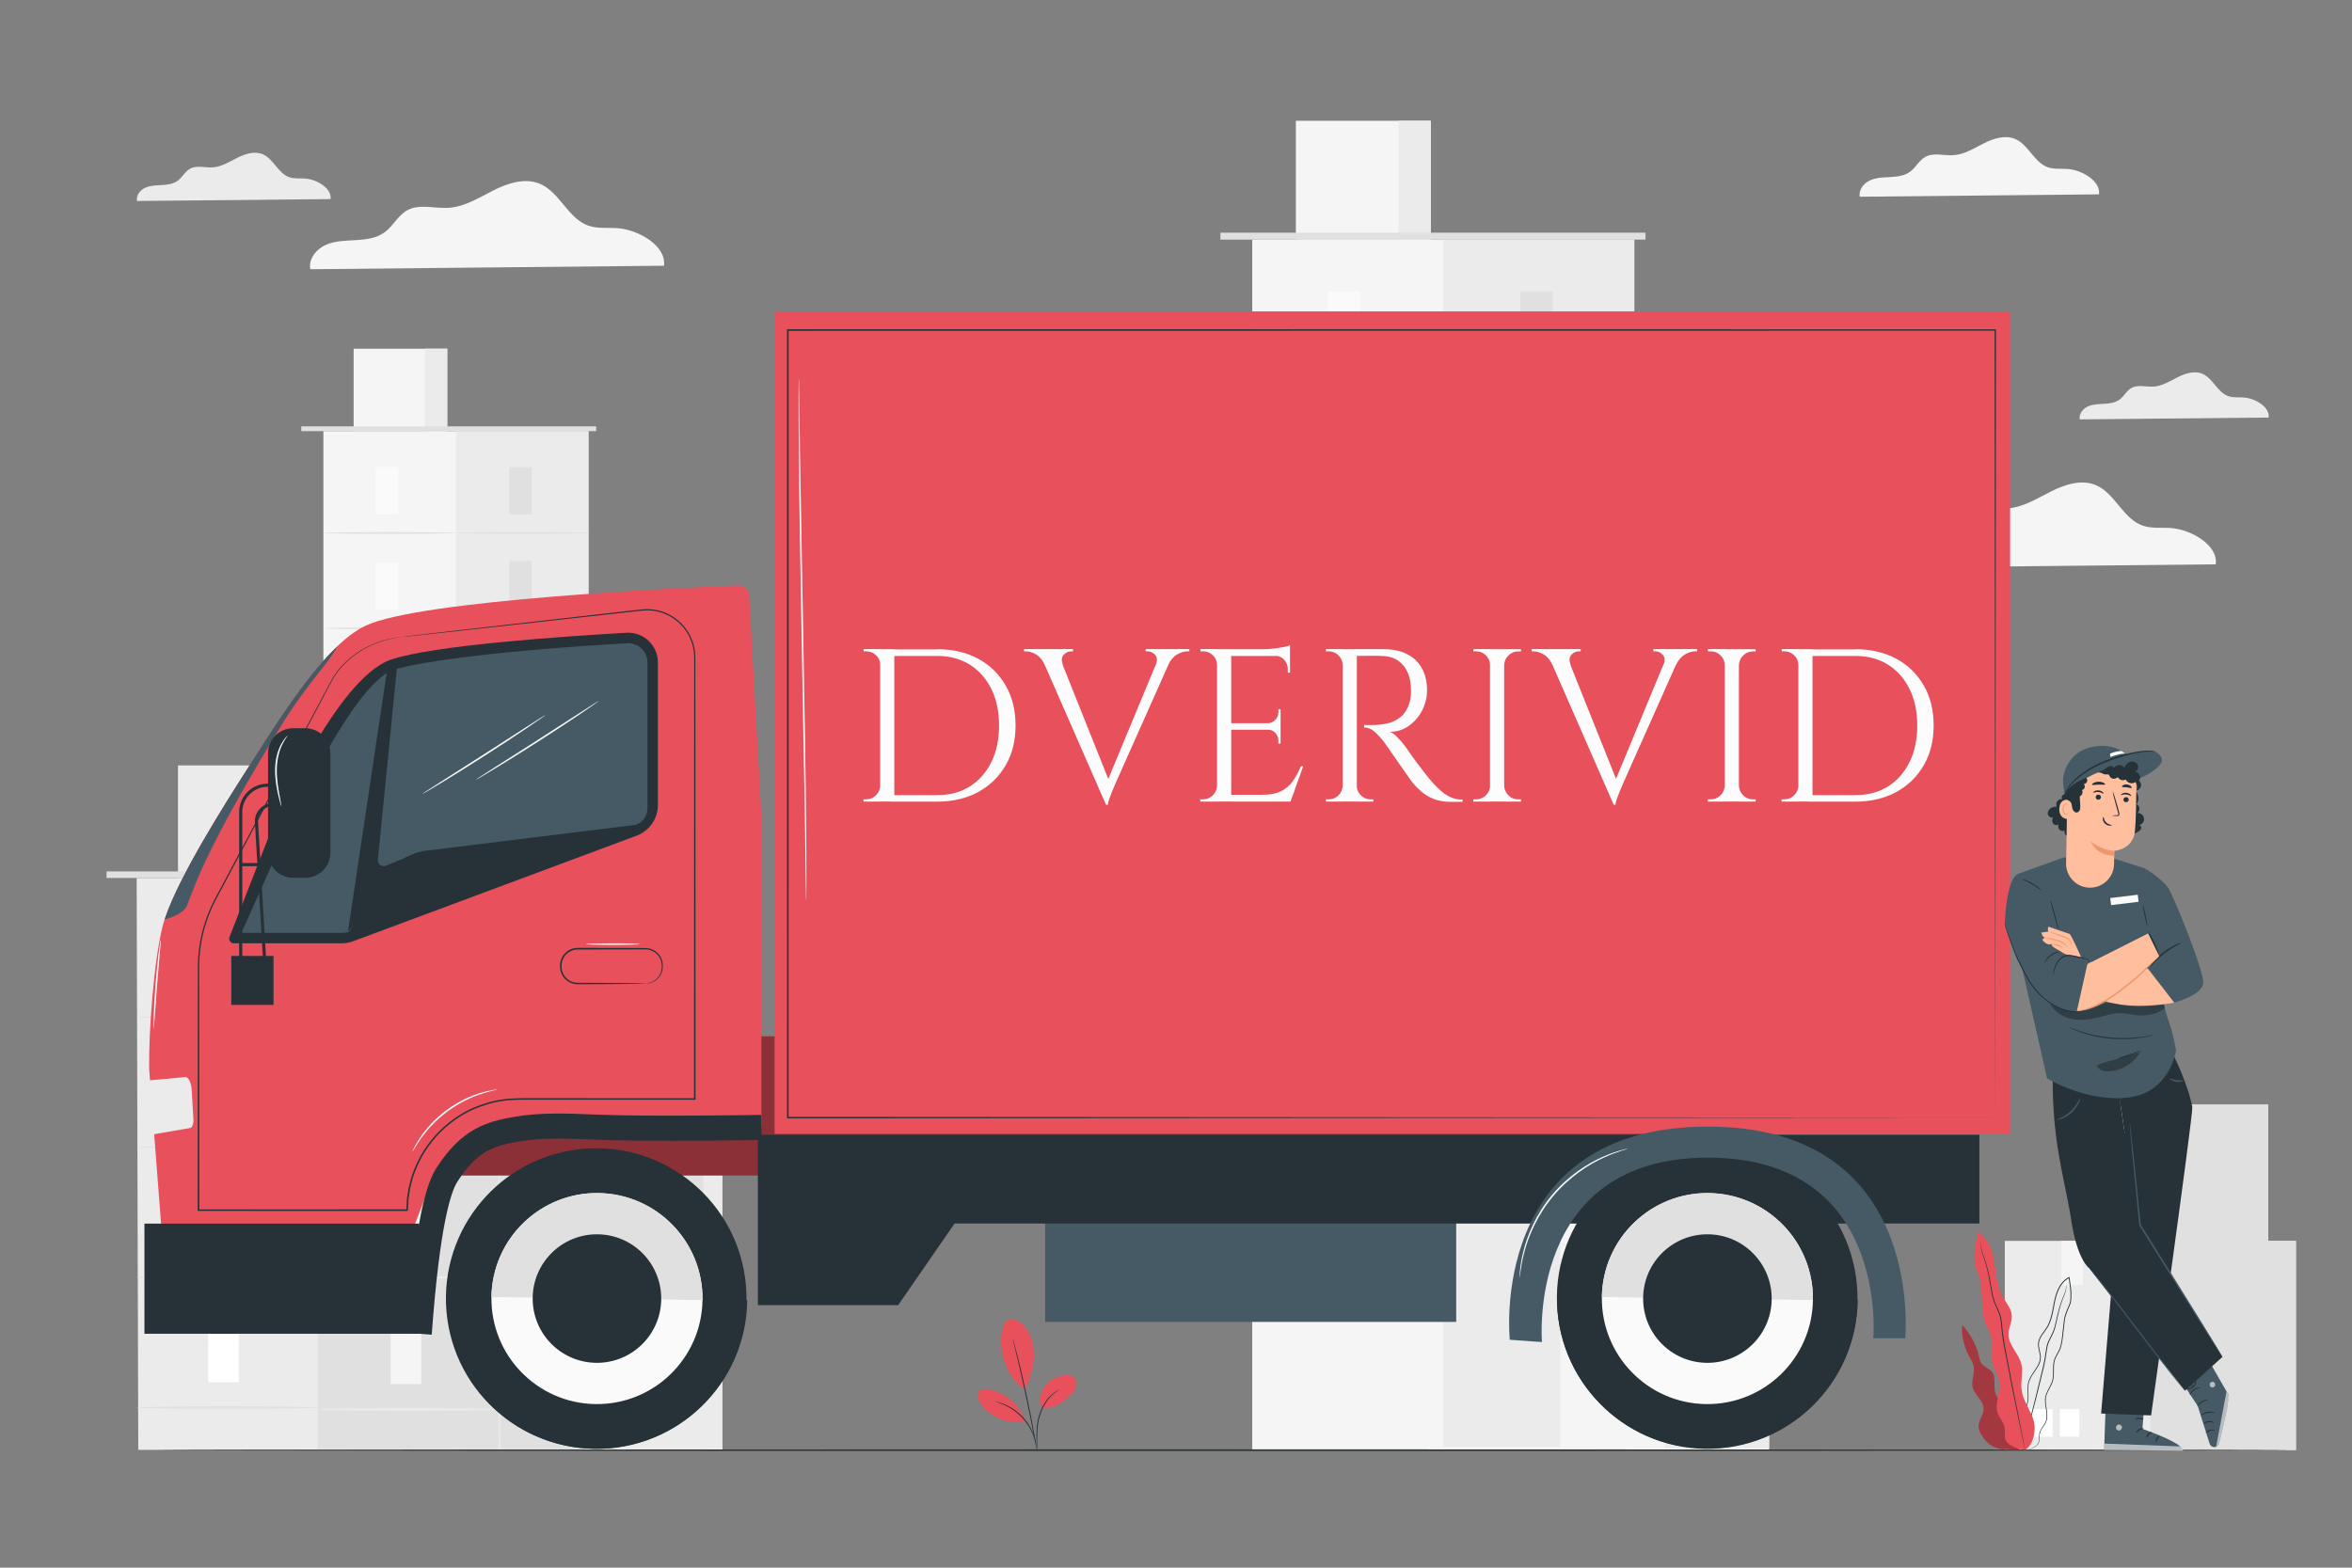 <?xml version="1.0" encoding="UTF-8"?> <!-- Generator: Adobe Illustrator 23.1.0, SVG Export Plug-In . SVG Version: 6.00 Build 0) --> <svg xmlns="http://www.w3.org/2000/svg" xmlns:xlink="http://www.w3.org/1999/xlink" x="0px" y="0px" viewBox="0 0 750 500" style="enable-background:new 0 0 750 500;" xml:space="preserve"><rect x="0" y="0" width="750" height="500" fill="#808080" stroke="none"/> <g id="Background_Complete"> <g> <g> <g> <path style="fill:#F5F5F5;" d="M669.33,61.99c0.58-4.24-5.4-7.73-9.9-8.09c-2.14-0.17-4.37,0.15-6.4-0.55 c-4.4-1.53-6.16-7.22-10.46-9.03c-3.21-1.35-6.91-0.15-10.02,1.42c-3.11,1.57-6.19,3.54-9.67,3.76 c-3.03,0.19-6.31-0.93-8.96,0.55c-1.97,1.1-3.01,3.37-4.82,4.71c-1.78,1.31-4.1,1.59-6.31,1.71c-2.21,0.12-4.49,0.14-6.5,1.06 c-2.01,0.92-3.67,3.04-3.25,5.21L669.33,61.99z"></path> </g> </g> </g> <g> <g> <g> <rect x="103.12" y="137.51" style="fill:#F5F5F5;" width="84.52" height="267.86"></rect> </g> </g> <g> <g> <rect x="145.38" y="137.51" style="fill:#EBEBEB;" width="42.26" height="267.12"></rect> </g> </g> <g> <g> <rect x="112.77" y="111.22" style="fill:#F5F5F5;" width="29.85" height="26.3"></rect> </g> </g> <g> <g> <rect x="135.5" y="111.22" style="fill:#EBEBEB;" width="7.11" height="26.3"></rect> </g> </g> <g> <g> <polyline style="fill:#E0E0E0;" points="96.08,137.51 96.08,135.98 190.11,135.98 190.11,137.51 "></polyline> </g> </g> <g> <g> <rect x="119.8" y="148.98" style="fill:#FAFAFA;" width="7.15" height="15.08"></rect> </g> </g> <g> <g> <g> <path style="fill:#E0E0E0;" d="M145.38,169.99c0,0.16-9.46,0.29-21.13,0.29c-11.67,0-21.13-0.13-21.13-0.29 c0-0.16,9.46-0.29,21.13-0.29C135.92,169.7,145.38,169.83,145.38,169.99z"></path> </g> </g> </g> <g> <g> <g> <rect x="162.43" y="148.98" style="fill:#E0E0E0;" width="7.15" height="15.08"></rect> </g> </g> <g> <g> <g> <path style="fill:#E0E0E0;" d="M188.01,169.99c0,0.16-9.46,0.29-21.13,0.29c-11.67,0-21.13-0.13-21.13-0.29 c0-0.16,9.46-0.29,21.13-0.29C178.55,169.7,188.01,169.83,188.01,169.99z"></path> </g> </g> </g> </g> <g> <g> <g> <rect x="162.43" y="178.93" style="fill:#E0E0E0;" width="7.15" height="15.09"></rect> </g> </g> <g> <g> <g> <path style="fill:#E0E0E0;" d="M188.01,199.94c0,0.16-9.46,0.29-21.13,0.29c-11.67,0-21.13-0.13-21.13-0.29 c0-0.16,9.46-0.29,21.13-0.29C178.55,199.65,188.01,199.78,188.01,199.94z"></path> </g> </g> </g> </g> <g> <g> <g> <rect x="162.43" y="209.78" style="fill:#E0E0E0;" width="7.15" height="15.08"></rect> </g> </g> <g> <g> <g> <path style="fill:#E0E0E0;" d="M188.01,230.79c0,0.16-9.46,0.29-21.13,0.29c-11.67,0-21.13-0.13-21.13-0.29 c0-0.16,9.46-0.29,21.13-0.29C178.55,230.5,188.01,230.63,188.01,230.79z"></path> </g> </g> </g> </g> <g> <g> <g> <rect x="162.43" y="240.64" style="fill:#E0E0E0;" width="7.15" height="15.08"></rect> </g> </g> <g> <g> <g> <path style="fill:#E0E0E0;" d="M188.01,261.64c0,0.16-9.46,0.29-21.13,0.29c-11.67,0-21.13-0.13-21.13-0.29 c0-0.16,9.46-0.29,21.13-0.29C178.55,261.35,188.01,261.48,188.01,261.64z"></path> </g> </g> </g> </g> <g> <g> <g> <rect x="162.43" y="270.61" style="fill:#E0E0E0;" width="7.15" height="15.08"></rect> </g> </g> <g> <g> <g> <path style="fill:#E0E0E0;" d="M188.01,291.61c0,0.16-9.46,0.29-21.13,0.29c-11.67,0-21.13-0.13-21.13-0.29 c0-0.16,9.46-0.29,21.13-0.29C178.55,291.32,188.01,291.45,188.01,291.61z"></path> </g> </g> </g> </g> <g> <g> <g> <rect x="162.43" y="300.7" style="fill:#E0E0E0;" width="7.15" height="15.08"></rect> </g> </g> <g> <g> <rect x="162.43" y="331.18" style="fill:#E0E0E0;" width="7.15" height="15.08"></rect> </g> </g> <g> <g> <g> <path style="fill:#E0E0E0;" d="M188.01,321.7c0,0.16-9.46,0.29-21.13,0.29c-11.67,0-21.13-0.13-21.13-0.29 s9.46-0.29,21.13-0.29C178.55,321.42,188.01,321.55,188.01,321.7z"></path> </g> </g> </g> </g> <g> <g> <rect x="119.8" y="179.39" style="fill:#FAFAFA;" width="7.15" height="15.08"></rect> </g> </g> <g> <g> <g> <path style="fill:#E0E0E0;" d="M145.38,200.39c0,0.16-9.46,0.29-21.13,0.29c-11.67,0-21.13-0.13-21.13-0.29 c0-0.16,9.46-0.29,21.13-0.29C135.92,200.1,145.38,200.23,145.38,200.39z"></path> </g> </g> </g> <g> <g> <rect x="119.8" y="209.79" style="fill:#FAFAFA;" width="7.15" height="15.08"></rect> </g> </g> <g> <g> <g> <path style="fill:#E0E0E0;" d="M145.38,230.8c0,0.16-9.46,0.29-21.13,0.29c-11.67,0-21.13-0.13-21.13-0.29 c0-0.16,9.46-0.29,21.13-0.29C135.92,230.51,145.38,230.64,145.38,230.8z"></path> </g> </g> </g> <g> <g> <rect x="119.8" y="240.2" style="fill:#FAFAFA;" width="7.15" height="15.08"></rect> </g> </g> <g> <g> <g> <path style="fill:#E0E0E0;" d="M145.38,261.21c0,0.16-9.46,0.29-21.13,0.29c-11.67,0-21.13-0.13-21.13-0.29 c0-0.16,9.46-0.29,21.13-0.29C135.92,260.92,145.38,261.05,145.38,261.21z"></path> </g> </g> </g> <g> <g> <rect x="119.8" y="270.61" style="fill:#FAFAFA;" width="7.15" height="15.08"></rect> </g> </g> <g> <g> <g> <path style="fill:#E0E0E0;" d="M145.38,291.61c0,0.16-9.46,0.29-21.13,0.29c-11.67,0-21.13-0.13-21.13-0.29 c0-0.16,9.46-0.29,21.13-0.29C135.92,291.32,145.38,291.45,145.38,291.61z"></path> </g> </g> </g> <g> <g> <rect x="119.8" y="301.01" style="fill:#FAFAFA;" width="7.15" height="15.09"></rect> </g> </g> <g> <g> <g> <path style="fill:#E0E0E0;" d="M145.38,322.02c0,0.16-9.46,0.29-21.13,0.29c-11.67,0-21.13-0.13-21.13-0.29 c0-0.16,9.46-0.29,21.13-0.29C135.92,321.73,145.38,321.86,145.38,322.02z"></path> </g> </g> </g> <g> <g> <g> <rect x="119.8" y="331.42" style="fill:#FAFAFA;" width="7.15" height="15.08"></rect> </g> </g> </g> </g> <g> <g> <g> <rect x="399.31" y="76.42" style="fill:#F5F5F5;" width="121.83" height="386.1"></rect> </g> </g> <g> <g> <rect x="460.22" y="76.42" style="fill:#EBEBEB;" width="60.91" height="385.04"></rect> </g> </g> <g> <g> <rect x="413.22" y="38.52" style="fill:#F5F5F5;" width="43.02" height="37.91"></rect> </g> </g> <g> <g> <rect x="445.99" y="38.52" style="fill:#EBEBEB;" width="10.25" height="37.91"></rect> </g> </g> <g> <g> <polyline style="fill:#E0E0E0;" points="389.16,76.42 389.16,74.21 524.7,74.21 524.7,76.42 "></polyline> </g> </g> <g> <g> <rect x="423.36" y="92.96" style="fill:#FAFAFA;" width="10.31" height="21.74"></rect> </g> </g> <g> <g> <g> <path style="fill:#E0E0E0;" d="M460.22,123.23c0,0.23-13.64,0.42-30.46,0.42c-16.82,0-30.46-0.19-30.46-0.42 s13.63-0.42,30.46-0.42C446.59,122.82,460.22,123.01,460.22,123.23z"></path> </g> </g> </g> <g> <g> <g> <rect x="484.8" y="92.96" style="fill:#E0E0E0;" width="10.31" height="21.74"></rect> </g> </g> <g> <g> <g> <path style="fill:#E0E0E0;" d="M521.67,123.23c0,0.23-13.64,0.42-30.46,0.42c-16.82,0-30.46-0.19-30.46-0.42 s13.63-0.42,30.46-0.42C508.03,122.82,521.67,123.01,521.67,123.23z"></path> </g> </g> </g> </g> <g> <g> <g> <rect x="484.8" y="136.13" style="fill:#E0E0E0;" width="10.31" height="21.74"></rect> </g> </g> <g> <g> <g> <path style="fill:#E0E0E0;" d="M521.67,166.41c0,0.23-13.64,0.42-30.46,0.42c-16.82,0-30.46-0.19-30.46-0.42 c0-0.23,13.63-0.41,30.46-0.41C508.03,165.99,521.67,166.18,521.67,166.41z"></path> </g> </g> </g> </g> <g> <g> <g> <rect x="484.8" y="180.6" style="fill:#E0E0E0;" width="10.31" height="21.74"></rect> </g> </g> <g> <g> <g> <path style="fill:#E0E0E0;" d="M521.67,210.88c0,0.23-13.64,0.42-30.46,0.42c-16.82,0-30.46-0.19-30.46-0.42 c0-0.23,13.63-0.42,30.46-0.42C508.03,210.46,521.67,210.65,521.67,210.88z"></path> </g> </g> </g> </g> <g> <g> <g> <rect x="484.8" y="225.08" style="fill:#E0E0E0;" width="10.31" height="21.74"></rect> </g> </g> <g> <g> <g> <path style="fill:#E0E0E0;" d="M521.67,255.35c0,0.23-13.64,0.42-30.46,0.42c-16.82,0-30.46-0.19-30.46-0.42 c0-0.23,13.63-0.41,30.46-0.41C508.03,254.94,521.67,255.12,521.67,255.35z"></path> </g> </g> </g> </g> <g> <g> <g> <rect x="484.8" y="268.28" style="fill:#E0E0E0;" width="10.31" height="21.74"></rect> </g> </g> <g> <g> <g> <path style="fill:#E0E0E0;" d="M521.67,298.56c0,0.23-13.64,0.42-30.46,0.42c-16.82,0-30.46-0.19-30.46-0.42 c0-0.23,13.63-0.41,30.46-0.41C508.03,298.14,521.67,298.33,521.67,298.56z"></path> </g> </g> </g> </g> <g> <g> <g> <rect x="484.8" y="311.65" style="fill:#E0E0E0;" width="10.31" height="21.74"></rect> </g> </g> <g> <g> <rect x="484.8" y="355.6" style="fill:#E0E0E0;" width="10.31" height="21.74"></rect> </g> </g> <g> <g> <g> <path style="fill:#E0E0E0;" d="M521.67,341.93c0,0.23-13.64,0.42-30.46,0.42c-16.82,0-30.46-0.19-30.46-0.42 s13.63-0.42,30.46-0.42C508.03,341.52,521.67,341.7,521.67,341.93z"></path> </g> </g> </g> </g> <g> <g> <rect x="423.36" y="136.79" style="fill:#FAFAFA;" width="10.31" height="21.74"></rect> </g> </g> <g> <g> <g> <path style="fill:#E0E0E0;" d="M460.22,167.07c0,0.23-13.64,0.42-30.46,0.42c-16.82,0-30.46-0.19-30.46-0.42 c0-0.23,13.63-0.42,30.46-0.42C446.59,166.65,460.22,166.84,460.22,167.07z"></path> </g> </g> </g> <g> <g> <rect x="423.36" y="180.62" style="fill:#FAFAFA;" width="10.31" height="21.74"></rect> </g> </g> <g> <g> <g> <path style="fill:#E0E0E0;" d="M460.22,210.9c0,0.23-13.64,0.42-30.46,0.42c-16.82,0-30.46-0.19-30.46-0.42 c0-0.23,13.63-0.42,30.46-0.42C446.59,210.48,460.22,210.67,460.22,210.9z"></path> </g> </g> </g> <g> <g> <rect x="423.36" y="224.45" style="fill:#FAFAFA;" width="10.31" height="21.74"></rect> </g> </g> <g> <g> <g> <path style="fill:#E0E0E0;" d="M460.22,254.73c0,0.23-13.64,0.42-30.46,0.42c-16.82,0-30.46-0.19-30.46-0.42 c0-0.23,13.63-0.42,30.46-0.42C446.59,254.31,460.22,254.5,460.22,254.73z"></path> </g> </g> </g> <g> <g> <rect x="423.36" y="268.28" style="fill:#FAFAFA;" width="10.31" height="21.74"></rect> </g> </g> <g> <g> <g> <path style="fill:#E0E0E0;" d="M460.22,298.56c0,0.23-13.64,0.42-30.46,0.42c-16.82,0-30.46-0.19-30.46-0.42 c0-0.23,13.63-0.41,30.46-0.41C446.59,298.14,460.22,298.33,460.22,298.56z"></path> </g> </g> </g> <g> <g> <rect x="423.36" y="312.11" style="fill:#FAFAFA;" width="10.31" height="21.74"></rect> </g> </g> <g> <g> <g> <path style="fill:#E0E0E0;" d="M460.22,342.39c0,0.23-13.64,0.42-30.46,0.42c-16.82,0-30.46-0.19-30.46-0.42 c0-0.23,13.63-0.41,30.46-0.41C446.59,341.97,460.22,342.16,460.22,342.39z"></path> </g> </g> </g> <g> <g> <g> <rect x="423.36" y="355.94" style="fill:#FAFAFA;" width="10.31" height="21.74"></rect> </g> </g> </g> </g> <g> <g> <g> <rect x="497.57" y="251.57" style="fill:#F5F5F5;" width="66.56" height="210.94"></rect> </g> </g> <g> <g> <rect x="530.85" y="251.57" style="fill:#EBEBEB;" width="33.28" height="210.36"></rect> </g> </g> <g> <g> <rect x="505.17" y="230.86" style="fill:#F5F5F5;" width="23.5" height="20.71"></rect> </g> </g> <g> <g> <rect x="523.07" y="230.86" style="fill:#EBEBEB;" width="5.6" height="20.71"></rect> </g> </g> <g> <g> <polyline style="fill:#E0E0E0;" points="492.02,251.57 492.02,250.36 566.08,250.36 566.08,251.57 "></polyline> </g> </g> <g> <g> <rect x="510.71" y="260.6" style="fill:#FAFAFA;" width="5.63" height="11.88"></rect> </g> </g> <g> <g> <g> <path style="fill:#E0E0E0;" d="M530.85,277.15c0,0.13-7.45,0.23-16.64,0.23c-9.19,0-16.64-0.1-16.64-0.23 c0-0.13,7.45-0.23,16.64-0.23C523.4,276.92,530.85,277.02,530.85,277.15z"></path> </g> </g> </g> <g> <g> <g> <rect x="544.28" y="260.6" style="fill:#E0E0E0;" width="5.63" height="11.88"></rect> </g> </g> <g> <g> <g> <path style="fill:#E0E0E0;" d="M564.42,277.15c0,0.13-7.45,0.23-16.64,0.23c-9.19,0-16.64-0.1-16.64-0.23 c0-0.13,7.45-0.23,16.64-0.23C556.97,276.92,564.42,277.02,564.42,277.15z"></path> </g> </g> </g> </g> <g> <g> <g> <rect x="544.28" y="284.19" style="fill:#E0E0E0;" width="5.63" height="11.88"></rect> </g> </g> <g> <g> <g> <path style="fill:#E0E0E0;" d="M564.42,300.73c0,0.13-7.45,0.23-16.64,0.23c-9.19,0-16.64-0.1-16.64-0.23 c0-0.13,7.45-0.23,16.64-0.23C556.97,300.5,564.42,300.61,564.42,300.73z"></path> </g> </g> </g> </g> <g> <g> <g> <rect x="544.28" y="308.49" style="fill:#E0E0E0;" width="5.63" height="11.88"></rect> </g> </g> <g> <g> <g> <path style="fill:#E0E0E0;" d="M564.42,325.03c0,0.13-7.45,0.23-16.64,0.23c-9.19,0-16.64-0.1-16.64-0.23 c0-0.13,7.45-0.23,16.64-0.23C556.97,324.8,564.42,324.9,564.42,325.03z"></path> </g> </g> </g> </g> <g> <g> <g> <rect x="544.28" y="332.78" style="fill:#E0E0E0;" width="5.63" height="11.88"></rect> </g> </g> <g> <g> <g> <path style="fill:#E0E0E0;" d="M564.42,349.33c0,0.13-7.45,0.23-16.64,0.23c-9.19,0-16.64-0.1-16.64-0.23 c0-0.13,7.45-0.23,16.64-0.23C556.97,349.1,564.42,349.2,564.42,349.33z"></path> </g> </g> </g> </g> <g> <g> <g> <rect x="544.28" y="356.39" style="fill:#E0E0E0;" width="5.63" height="11.88"></rect> </g> </g> <g> <g> <g> <path style="fill:#E0E0E0;" d="M564.42,372.93c0,0.13-7.45,0.23-16.64,0.23c-9.19,0-16.64-0.1-16.64-0.23 c0-0.13,7.45-0.23,16.64-0.23C556.97,372.7,564.42,372.8,564.42,372.93z"></path> </g> </g> </g> </g> <g> <g> <g> <rect x="544.28" y="380.09" style="fill:#E0E0E0;" width="5.63" height="11.88"></rect> </g> </g> <g> <g> <rect x="544.28" y="404.09" style="fill:#E0E0E0;" width="5.63" height="11.88"></rect> </g> </g> <g> <g> <g> <path style="fill:#E0E0E0;" d="M564.42,396.63c0,0.13-7.45,0.23-16.64,0.23c-9.19,0-16.64-0.1-16.64-0.23 c0-0.13,7.45-0.23,16.64-0.23C556.97,396.4,564.42,396.5,564.42,396.63z"></path> </g> </g> </g> </g> <g> <g> <rect x="510.71" y="284.55" style="fill:#FAFAFA;" width="5.63" height="11.88"></rect> </g> </g> <g> <g> <g> <path style="fill:#E0E0E0;" d="M530.85,301.09c0,0.13-7.45,0.23-16.64,0.23c-9.19,0-16.64-0.1-16.64-0.23 c0-0.13,7.45-0.23,16.64-0.23C523.4,300.86,530.85,300.97,530.85,301.09z"></path> </g> </g> </g> <g> <g> <rect x="510.71" y="308.5" style="fill:#FAFAFA;" width="5.63" height="11.88"></rect> </g> </g> <g> <g> <g> <path style="fill:#E0E0E0;" d="M530.85,325.04c0,0.13-7.45,0.23-16.64,0.23c-9.19,0-16.64-0.1-16.64-0.23 c0-0.13,7.45-0.23,16.64-0.23C523.4,324.81,530.85,324.91,530.85,325.04z"></path> </g> </g> </g> <g> <g> <rect x="510.71" y="332.44" style="fill:#FAFAFA;" width="5.63" height="11.88"></rect> </g> </g> <g> <g> <g> <path style="fill:#E0E0E0;" d="M530.85,348.98c0,0.13-7.45,0.23-16.64,0.23c-9.19,0-16.64-0.1-16.64-0.23 c0-0.13,7.45-0.23,16.64-0.23C523.4,348.76,530.85,348.86,530.85,348.98z"></path> </g> </g> </g> <g> <g> <rect x="510.71" y="356.39" style="fill:#FAFAFA;" width="5.63" height="11.88"></rect> </g> </g> <g> <g> <g> <path style="fill:#E0E0E0;" d="M530.85,372.93c0,0.13-7.45,0.23-16.64,0.23c-9.19,0-16.64-0.1-16.64-0.23 c0-0.13,7.45-0.23,16.64-0.23C523.4,372.7,530.85,372.8,530.85,372.93z"></path> </g> </g> </g> <g> <g> <rect x="510.71" y="380.33" style="fill:#FAFAFA;" width="5.63" height="11.88"></rect> </g> </g> <g> <g> <g> <path style="fill:#E0E0E0;" d="M530.85,396.88c0,0.13-7.45,0.23-16.64,0.23c-9.19,0-16.64-0.1-16.64-0.23 c0-0.13,7.45-0.23,16.64-0.23C523.4,396.65,530.85,396.75,530.85,396.88z"></path> </g> </g> </g> <g> <g> <g> <rect x="510.71" y="404.28" style="fill:#FAFAFA;" width="5.63" height="11.88"></rect> </g> </g> </g> </g> <g> <g> <g> <g> <rect x="158.67" y="326.52" style="fill:#E0E0E0;" width="71.66" height="136"></rect> </g> </g> <g> <g> <rect x="196.73" y="326.52" style="fill:#EBEBEB;" width="33.6" height="136"></rect> </g> </g> </g> <g> <g> <g> <rect x="173.7" y="339.31" style="fill:#F5F5F5;" width="6.44" height="15.65"></rect> </g> </g> <g> <g> <rect x="173.7" y="400.58" style="fill:#F5F5F5;" width="6.44" height="15.65"></rect> </g> </g> <g> <g> <g> <path style="fill:#F5F5F5;" d="M196.73,361.11c0,0.13-8.52,0.24-19.03,0.24c-10.51,0-19.03-0.11-19.03-0.24 c0-0.13,8.52-0.24,19.03-0.24C188.21,360.87,196.73,360.98,196.73,361.11z"></path> </g> </g> </g> </g> <g> <g> <g> <rect x="173.7" y="370.18" style="fill:#F5F5F5;" width="6.44" height="15.65"></rect> </g> </g> <g> <g> <g> <path style="fill:#F5F5F5;" d="M196.73,391.98c0,0.13-8.52,0.24-19.03,0.24c-10.51,0-19.03-0.11-19.03-0.24 c0-0.13,8.52-0.24,19.03-0.24C188.21,391.73,196.73,391.84,196.73,391.98z"></path> </g> </g> </g> </g> <g> <g> <rect x="203.87" y="339.31" style="fill:#E0E0E0;" width="6.44" height="15.65"></rect> </g> </g> <g> <g> <rect x="217.85" y="339.31" style="fill:#E0E0E0;" width="6.44" height="15.65"></rect> </g> </g> <g> <g> <rect x="203.87" y="369.02" style="fill:#E0E0E0;" width="6.44" height="15.65"></rect> </g> </g> <g> <g> <rect x="217.85" y="369.02" style="fill:#E0E0E0;" width="6.44" height="15.65"></rect> </g> </g> <g> <g> <rect x="203.87" y="398.72" style="fill:#E0E0E0;" width="6.44" height="15.65"></rect> </g> </g> <g> <g> <rect x="217.85" y="398.72" style="fill:#E0E0E0;" width="6.44" height="15.65"></rect> </g> </g> <g> <g> <rect x="153.29" y="323.23" style="fill:#E0E0E0;" width="82.43" height="3.41"></rect> </g> </g> <g> <g> <g> <path style="fill:#EBEBEB;" d="M230.83,326.96c0,0.13-16.02,0.24-35.77,0.24c-19.76,0-35.77-0.11-35.77-0.24 c0-0.13,16.01-0.24,35.77-0.24C214.82,326.71,230.83,326.82,230.83,326.96z"></path> </g> </g> </g> </g> <g> <g> <g> <g> <polygon style="fill:#EBEBEB;" points="159.49,462.42 44.09,462.42 43.58,280.03 158.99,280.03 "></polygon> </g> </g> <g> <g> <rect x="101.29" y="280.03" style="fill:#E0E0E0;" width="57.7" height="182.39"></rect> </g> </g> <g> <g> <rect x="56.76" y="244.12" style="fill:#EBEBEB;" width="40.75" height="35.91"></rect> </g> </g> <g> <g> <rect x="87.8" y="244.12" style="fill:#E0E0E0;" width="9.71" height="35.91"></rect> </g> </g> <g> <g> <rect x="33.97" y="277.93" style="fill:#E0E0E0;" width="128.4" height="2.09"></rect> </g> </g> <g> <g> <rect x="66.36" y="295.69" style="fill:#FFFFFF;" width="9.77" height="20.6"></rect> </g> </g> <g> <g> <g> <path style="fill:#E0E0E0;" d="M101.29,324.37c0,0.22-12.92,0.39-28.85,0.39c-15.94,0-28.85-0.18-28.85-0.39 c0-0.22,12.92-0.39,28.85-0.39C88.37,323.98,101.29,324.15,101.29,324.37z"></path> </g> </g> </g> <g> <g> <g> <rect x="124.57" y="295.69" style="fill:#F5F5F5;" width="9.77" height="20.6"></rect> </g> </g> <g> <g> <g> <path style="fill:#EBEBEB;" d="M159.49,324.37c0,0.22-12.92,0.39-28.85,0.39c-15.94,0-28.85-0.18-28.85-0.39 c0-0.22,12.92-0.39,28.85-0.39C146.57,323.98,159.49,324.15,159.49,324.37z"></path> </g> </g> </g> </g> <g> <g> <g> <rect x="124.57" y="336.58" style="fill:#F5F5F5;" width="9.77" height="20.6"></rect> </g> </g> <g> <g> <g> <path style="fill:#EBEBEB;" d="M159.49,365.27c0,0.22-12.92,0.39-28.85,0.39c-15.94,0-28.85-0.18-28.85-0.39 c0-0.22,12.92-0.39,28.85-0.39C146.57,364.87,159.49,365.05,159.49,365.27z"></path> </g> </g> </g> </g> <g> <g> <g> <rect x="124.57" y="378.71" style="fill:#F5F5F5;" width="9.77" height="20.6"></rect> </g> </g> <g> <g> <g> <path style="fill:#EBEBEB;" d="M159.49,407.4c0,0.22-12.92,0.39-28.85,0.39c-15.94,0-28.85-0.18-28.85-0.39 s12.92-0.39,28.85-0.39C146.57,407,159.49,407.18,159.49,407.4z"></path> </g> </g> </g> </g> <g> <g> <g> <rect x="124.57" y="420.84" style="fill:#F5F5F5;" width="9.77" height="20.6"></rect> </g> </g> <g> <g> <g> <path style="fill:#EBEBEB;" d="M159.49,449.52c0,0.22-12.92,0.39-28.85,0.39c-15.94,0-28.85-0.18-28.85-0.39 c0-0.22,12.92-0.39,28.85-0.39C146.57,449.13,159.49,449.31,159.49,449.52z"></path> </g> </g> </g> </g> <g> <g> <rect x="66.36" y="337.21" style="fill:#FFFFFF;" width="9.77" height="20.6"></rect> </g> </g> <g> <g> <g> <path style="fill:#E0E0E0;" d="M101.29,365.89c0,0.22-12.92,0.39-28.85,0.39c-15.94,0-28.85-0.18-28.85-0.39 c0-0.22,12.92-0.39,28.85-0.39C88.37,365.5,101.29,365.67,101.29,365.89z"></path> </g> </g> </g> <g> <g> <rect x="66.36" y="378.73" style="fill:#FFFFFF;" width="9.77" height="20.6"></rect> </g> </g> <g> <g> <g> <path style="fill:#E0E0E0;" d="M101.29,407.41c0,0.22-12.92,0.39-28.85,0.39c-15.94,0-28.85-0.18-28.85-0.39 c0-0.22,12.92-0.39,28.85-0.39C88.37,407.02,101.29,407.19,101.29,407.41z"></path> </g> </g> </g> <g> <g> <rect x="66.36" y="420.25" style="fill:#FFFFFF;" width="9.77" height="20.6"></rect> </g> </g> <g> <g> <g> <path style="fill:#E0E0E0;" d="M101.29,448.93c0,0.22-12.92,0.39-28.85,0.39c-15.94,0-28.85-0.18-28.85-0.39 c0-0.22,12.92-0.39,28.85-0.39C88.37,448.54,101.29,448.71,101.29,448.93z"></path> </g> </g> </g> </g> </g> <g> <g> <g> <path style="fill:#F5F5F5;" d="M706.55,179.99c0.83-6.06-7.72-11.05-14.15-11.56c-3.07-0.25-6.25,0.22-9.15-0.79 c-6.29-2.19-8.8-10.32-14.94-12.91c-4.59-1.94-9.87-0.21-14.32,2.03c-4.45,2.24-8.85,5.06-13.82,5.38 c-4.32,0.28-9.02-1.33-12.8,0.79c-2.82,1.57-4.3,4.82-6.89,6.74c-2.54,1.87-5.86,2.27-9.01,2.44c-3.15,0.17-6.42,0.2-9.29,1.52 c-2.87,1.31-5.25,4.35-4.65,7.45L706.55,179.99z"></path> </g> </g> </g> <g> <g> <g> <g> <g> <rect x="639.28" y="395.77" style="fill:#EBEBEB;" width="92.84" height="66.74"></rect> </g> </g> <g> <g> <path style="fill:#F5F5F5;" d="M664.18,395.77c0.13,0,0,14.09,0,14.09h-6.87v-14.09H664.18z"></path> </g> </g> </g> <g> <g> <rect x="685.7" y="395.77" transform="matrix(-1 -1.224647e-16 1.224647e-16 -1 1417.825 858.284)" style="fill:#E0E0E0;" width="46.42" height="66.74"></rect> </g> </g> </g> <g> <g> <rect x="642.11" y="449.45" style="fill:#FFFFFF;" width="12.43" height="8.79"></rect> </g> </g> <g> <g> <rect x="656.84" y="449.45" style="fill:#FFFFFF;" width="6.21" height="8.79"></rect> </g> </g> </g> <g> <g> <g> <g> <g> <rect x="662.85" y="352.31" style="fill:#EBEBEB;" width="60.45" height="43.46"></rect> </g> </g> <g> <g> <path style="fill:#F5F5F5;" d="M679.07,352.31c0.09,0,0,9.18,0,9.18h-4.47v-9.18H679.07z"></path> </g> </g> </g> <g> <g> <rect x="693.08" y="352.31" transform="matrix(-1 -1.224647e-16 1.224647e-16 -1 1416.382 748.083)" style="fill:#E0E0E0;" width="30.22" height="43.46"></rect> </g> </g> </g> <g> <g> <rect x="664.7" y="387.26" style="fill:#FFFFFF;" width="8.09" height="5.73"></rect> </g> </g> <g> <g> <rect x="674.28" y="387.26" style="fill:#FFFFFF;" width="4.05" height="5.73"></rect> </g> </g> </g> <g> <g> <g> <path style="fill:#EBEBEB;" d="M105.41,63.5c0.47-3.43-4.37-6.26-8.01-6.55c-1.74-0.14-3.54,0.13-5.18-0.45 c-3.56-1.24-4.99-5.84-8.46-7.31c-2.6-1.1-5.59-0.12-8.11,1.15c-2.52,1.27-5.01,2.86-7.82,3.04c-2.45,0.16-5.11-0.75-7.25,0.44 c-1.6,0.89-2.43,2.73-3.9,3.82c-1.44,1.06-3.32,1.29-5.1,1.38c-1.79,0.1-3.63,0.12-5.26,0.86c-1.63,0.74-2.97,2.46-2.63,4.22 L105.41,63.5z"></path> </g> </g> </g> <g> <g> <g> <path style="fill:#EBEBEB;" d="M723.41,133.17c0.46-3.35-4.26-6.1-7.81-6.39c-1.69-0.14-3.45,0.12-5.06-0.44 c-3.47-1.21-4.86-5.7-8.25-7.13c-2.53-1.07-5.45-0.12-7.91,1.12c-2.46,1.24-4.89,2.79-7.63,2.97c-2.39,0.15-4.98-0.73-7.07,0.43 c-1.56,0.87-2.37,2.66-3.81,3.72c-1.4,1.04-3.24,1.25-4.98,1.35c-1.74,0.09-3.55,0.11-5.13,0.84c-1.59,0.73-2.9,2.4-2.57,4.12 L723.41,133.17z"></path> </g> </g> </g> <g> <g> <g> <path style="fill:#F5F5F5;" d="M211.72,84.75c0.86-6.27-7.98-11.43-14.63-11.96c-3.17-0.26-6.46,0.23-9.47-0.82 c-6.51-2.27-9.11-10.68-15.46-13.35c-4.75-2-10.21-0.22-14.81,2.1c-4.6,2.32-9.15,5.23-14.29,5.56 c-4.47,0.29-9.33-1.37-13.24,0.81c-2.92,1.63-4.44,4.99-7.13,6.97c-2.63,1.94-6.06,2.35-9.32,2.53 c-3.26,0.18-6.64,0.21-9.61,1.57c-2.97,1.36-5.43,4.5-4.81,7.71L211.72,84.75z"></path> </g> </g> </g> </g> <g id="Background_Simple" style="display:none;"> <path style="display:inline;fill:#EBEBEB;" d="M49.31,138.75c-2.86-21.77,16.15-43.82,38.1-44.2c10.51-0.18,21.2,3.85,31.34,1.07 c21.81-5.97,25.61-37.37,45.18-48.7c13.53-7.83,31.91-3.31,42.81,7.89c10.9,11.2,15.15,27.57,14.77,43.2 c-0.97,39.48-31.81,76.24-70.52,84.05c-38.71,7.82-96.31-5.79-101.79-44.17"></path> <ellipse transform="matrix(0.159 -0.987 0.987 0.159 180.313 315.869)" style="display:inline;fill:#EBEBEB;" cx="275.52" cy="52.12" rx="28.51" ry="28.51"></ellipse> <path style="display:inline;fill:#EBEBEB;" d="M698.24,157.6c-0.85-0.15-1.18-0.31-1.91-0.35c-1.64-0.18-1.97-0.08-3.63,0.06 c-13.14,0.92-25.46,11.75-26.94,25.03c-1.7,15.35,11.46,30.71,26.89,31.38c15.43,0.67,29.88-13.49,29.52-28.93 C721.88,171.68,710.95,159.99,698.24,157.6z"></path> </g> <g id="Floor"> <g> <g> <g> <path style="fill:#263238;" d="M731.78,462.51c0,0.14-152.7,0.26-341.02,0.26c-188.38,0-341.05-0.12-341.05-0.26 c0-0.14,152.67-0.26,341.05-0.26C579.08,462.25,731.78,462.37,731.78,462.51z"></path> </g> </g> </g> </g> <g id="Plants"> <g> <g> <g> <g> <g> <g> <path style="fill:#E8505B;" d="M322.55,420.64c2.14,0.42,3.97,1.9,5.13,3.75c1.16,1.84,1.7,4.01,1.93,6.18 c0.44,4.19-0.98,8.82-2.76,12.64c-4.1-2.25-6.04-7.31-6.87-9.94C318.67,429.1,318.84,420.79,322.55,420.64"></path> </g> </g> </g> </g> </g> <g> <g> <g> <g> <g> <path style="fill:#E8505B;" d="M332.32,449.07c-1.06-2.19-0.65-4.93,0.77-6.9c1.43-1.97,3.76-3.18,6.16-3.52 c1.11-0.16,2.37-0.1,3.19,0.67c0.77,0.71,0.96,1.9,0.69,2.92c-0.28,1.01-0.95,1.88-1.7,2.61 C338.87,447.36,335.92,449.34,332.32,449.07"></path> </g> </g> </g> </g> </g> <g> <g> <g> <g> <g> <g> <path style="fill:#263238;" d="M330.67,462.56c-0.02,0-0.04-0.31-0.06-0.87c-0.02-0.61-0.05-1.41-0.08-2.36 c-0.04-1.98-0.15-4.8,0.75-7.76c0.88-2.95,2.48-5.33,3.99-6.67c0.74-0.68,1.42-1.14,1.91-1.4c0.24-0.14,0.45-0.22,0.58-0.29 c0.13-0.06,0.21-0.09,0.21-0.08c0.04,0.06-1.13,0.55-2.56,1.93c-1.44,1.35-2.98,3.7-3.84,6.6c-0.88,2.9-0.81,5.69-0.82,7.67 c0,1,0,1.8-0.01,2.36C330.71,462.26,330.69,462.56,330.67,462.56z"></path> </g> </g> </g> </g> </g> </g> <g> <g> <g> <g> <g> <g> <path style="fill:#263238;" d="M322.98,426.98c0.01,0,0.05,0.12,0.12,0.36c0.08,0.27,0.17,0.61,0.29,1.04 c0.25,0.9,0.6,2.22,1.01,3.84c0.83,3.25,1.9,7.76,2.98,12.76c1.08,5.01,1.95,9.56,2.53,12.86c0.29,1.65,0.52,2.99,0.66,3.92 c0.07,0.44,0.12,0.79,0.16,1.07c0.03,0.24,0.05,0.37,0.04,0.38c-0.01,0-0.04-0.12-0.1-0.37c-0.06-0.27-0.13-0.62-0.22-1.06 c-0.19-0.96-0.44-2.28-0.76-3.9c-0.64-3.29-1.54-7.83-2.62-12.84c-1.08-5-2.12-9.51-2.89-12.77 c-0.38-1.6-0.69-2.91-0.91-3.86c-0.1-0.43-0.18-0.78-0.24-1.05C322.99,427.11,322.97,426.98,322.98,426.98z"></path> </g> </g> </g> </g> </g> </g> <g> <g> <g> <g> <g> <path style="fill:#E8505B;" d="M326.92,452.86c-1.87-4.77-6.18-8.51-11.17-9.68c-1.27-0.3-2.85-0.33-3.61,0.74 c-0.76,1.07-0.21,2.56,0.52,3.64c3.02,4.53,8.96,6.88,14.26,5.65"></path> </g> </g> </g> </g> </g> <g> <g> <g> <g> <g> <g> <path style="fill:#263238;" d="M317.15,446.94c0-0.02,0.29,0.04,0.8,0.16c0.26,0.06,0.57,0.13,0.92,0.26 c0.35,0.13,0.77,0.23,1.2,0.43c0.43,0.18,0.91,0.37,1.4,0.64c0.5,0.24,1.01,0.55,1.53,0.88c1.04,0.69,2.12,1.54,3.12,2.59 c0.98,1.05,1.78,2.18,2.4,3.27c0.29,0.55,0.57,1.07,0.77,1.59c0.23,0.5,0.39,1,0.53,1.45c0.16,0.44,0.23,0.87,0.33,1.23 c0.1,0.36,0.14,0.68,0.18,0.94c0.08,0.52,0.11,0.81,0.09,0.81c-0.07,0.01-0.2-1.15-0.8-2.91c-0.16-0.44-0.32-0.92-0.56-1.41 c-0.21-0.51-0.49-1.02-0.79-1.55c-0.62-1.06-1.41-2.16-2.37-3.2c-0.98-1.03-2.03-1.87-3.05-2.56 c-0.52-0.33-1.01-0.65-1.5-0.89c-0.47-0.27-0.94-0.47-1.37-0.67C318.27,447.24,317.13,447,317.15,446.94z"></path> </g> </g> </g> </g> </g> </g> </g> <g> <g> <g> <g> <g> <g> <path style="fill:#E8505B;" d="M640.98,452.04c0.38-1.47-0.58-2.94-1.66-4s-2.37-2.02-2.93-3.42 c-0.91-2.28,0.31-5.23-1.24-7.13c-0.91-1.12-2.55-1.49-3.36-2.69c-0.42-0.63-0.56-1.4-0.73-2.14 c-0.85-3.77-2.74-7.29-5.4-10.1c-0.18,3.35,0.55,6.76,2.12,9.73c0.63,1.2,1.4,2.36,1.61,3.7c0.34,2.17-0.87,4.4-0.34,6.53 c0.61,2.43,3.34,4.06,3.47,6.57c0.11,2.12-1.74,3.98-1.6,6.09c0.06,0.9,0.48,1.74,0.94,2.51c1.64,2.72,4.04,4.6,7.69,4.54 l4.47,0.16L640.98,452.04z"></path> </g> </g> </g> </g> </g> <g style="opacity:0.3;"> <g> <g> <g> <g> <g> <path d="M640.98,452.04c0.38-1.47-0.58-2.94-1.66-4s-2.37-2.02-2.93-3.42c-0.91-2.28,0.31-5.23-1.24-7.13 c-0.91-1.12-2.55-1.49-3.36-2.69c-0.42-0.63-0.56-1.4-0.73-2.14c-0.85-3.77-2.74-7.29-5.4-10.1 c-0.18,3.35,0.55,6.76,2.12,9.73c0.63,1.2,1.4,2.36,1.61,3.7c0.34,2.17-0.87,4.4-0.34,6.53c0.61,2.43,3.34,4.06,3.47,6.57 c0.11,2.12-1.74,3.98-1.6,6.09c0.06,0.9,0.48,1.74,0.94,2.51c1.64,2.72,4.04,4.6,7.69,4.54l4.47,0.16L640.98,452.04z"></path> </g> </g> </g> </g> </g> </g> <g> <g> <g> <g> <g> <g> <g> <g> <path style="fill:#263238;" d="M644.93,462.49c0,0,0.43,0.1,1.23-0.03c0.4-0.06,0.89-0.16,1.45-0.37 c0.55-0.2,1.19-0.49,1.79-0.98c0.29-0.25,0.58-0.57,0.74-0.98c0.15-0.41,0.18-0.87,0.21-1.33 c0.02-0.47,0.02-0.95,0.1-1.44c0.08-0.49,0.27-0.97,0.55-1.44c0.53-0.92,1.4-1.8,1.68-3.06c0.31-1.24,0.09-2.57-0.12-3.91 c-0.21-1.34-0.41-2.8,0.1-4.19c0.48-1.4,1.46-2.66,1.95-4.23c0.49-1.59,0.26-3.3,0.36-4.99c0.05-0.85,0.21-1.69,0.58-2.48 c0.36-0.79,0.86-1.54,1.25-2.37c0.79-1.68,0.93-3.59,1.15-5.46c0.11-0.94,0.21-1.89,0.32-2.85 c0.11-0.97,0.19-1.93,0.5-2.86c0.28-0.94,0.67-1.84,1.07-2.76c0.19-0.46,0.4-0.93,0.52-1.44 c0.09-0.53,0.11-1.02,0.14-1.54c0.05-1.02,0.01-2.06-0.12-3.09c-0.12-1.03-0.31-2.05-0.42-3.08 c-0.01-0.06-0.01-0.12-0.02-0.18l-0.02-0.21l-0.18,0.09c-0.96,0.48-1.77,1.19-2.4,2.03c-0.64,0.83-1.11,1.77-1.48,2.72 c-0.75,1.92-1.01,3.93-1.39,5.85c-0.37,1.92-0.85,3.81-1.83,5.4c-0.49,0.8-1.08,1.52-1.6,2.3 c-0.52,0.77-0.97,1.62-1.11,2.54c-0.26,1.89,0.78,3.55,0.56,5.22c-0.08,0.83-0.41,1.61-0.81,2.32 c-0.41,0.71-0.88,1.38-1.33,2.04c-0.45,0.67-0.88,1.34-1.2,2.06c-0.32,0.72-0.5,1.49-0.55,2.24 c-0.11,1.51,0.1,2.93-0.01,4.28c-0.09,1.35-0.57,2.58-1.1,3.67c-0.54,1.1-1.14,2.09-1.64,3.06 c-0.25,0.48-0.49,0.95-0.68,1.42c-0.2,0.47-0.3,0.95-0.39,1.41c-0.15,0.93-0.13,1.79-0.03,2.55 c0.19,1.53,0.76,2.63,1.28,3.25c0.12,0.17,0.25,0.28,0.36,0.39c0.1,0.11,0.21,0.19,0.29,0.25 C644.84,462.43,644.93,462.49,644.93,462.49c0.02-0.02-0.37-0.23-0.86-0.86c-0.49-0.62-1.04-1.72-1.21-3.23 c-0.09-0.75-0.1-1.6,0.06-2.51c0.09-0.45,0.2-0.92,0.39-1.38c0.19-0.46,0.43-0.93,0.68-1.4c0.51-0.95,1.11-1.94,1.67-3.05 c0.55-1.1,1.04-2.35,1.14-3.73c0.12-1.38-0.09-2.81,0.02-4.28c0.05-0.74,0.22-1.47,0.54-2.16 c0.31-0.7,0.73-1.36,1.18-2.02c0.45-0.66,0.93-1.32,1.35-2.05c0.42-0.72,0.77-1.53,0.85-2.41 c0.22-1.78-0.82-3.45-0.55-5.21c0.13-0.87,0.56-1.68,1.07-2.43c0.51-0.76,1.1-1.49,1.61-2.3 c1.01-1.64,1.51-3.56,1.88-5.49c0.38-1.93,0.65-3.92,1.38-5.8c0.36-0.93,0.82-1.85,1.44-2.65 c0.61-0.81,1.39-1.49,2.3-1.95l-0.21-0.11c0.01,0.06,0.01,0.12,0.02,0.18c0.11,1.04,0.3,2.07,0.42,3.09 c0.13,1.02,0.17,2.04,0.12,3.04c-0.03,0.5-0.06,1.02-0.14,1.49c-0.11,0.47-0.31,0.93-0.5,1.39 c-0.39,0.92-0.8,1.84-1.08,2.79c-0.31,0.95-0.4,1.95-0.5,2.9c-0.11,0.96-0.21,1.91-0.32,2.86 c-0.21,1.88-0.35,3.75-1.12,5.38c-0.38,0.81-0.88,1.56-1.25,2.37c-0.38,0.81-0.55,1.71-0.6,2.57 c-0.1,1.72,0.13,3.41-0.34,4.93c-0.46,1.52-1.44,2.79-1.93,4.23c-0.53,1.46-0.31,2.96-0.1,4.3 c0.22,1.34,0.43,2.65,0.14,3.84c-0.26,1.2-1.11,2.07-1.64,3.02c-0.28,0.47-0.48,0.98-0.55,1.49 c-0.08,0.51-0.07,1-0.09,1.46c-0.02,0.46-0.05,0.91-0.19,1.3c-0.14,0.39-0.41,0.69-0.69,0.94 c-0.58,0.48-1.2,0.78-1.75,0.99c-0.55,0.21-1.04,0.32-1.43,0.39c-0.4,0.07-0.7,0.08-0.91,0.09 C645.04,462.48,644.93,462.49,644.93,462.49z"></path> </g> </g> </g> </g> </g> </g> <g> <g> <g> <g> <g> <g> <path style="fill:#263238;" d="M659.04,409.88c0,0-0.02,0.04-0.04,0.13c-0.03,0.11-0.06,0.24-0.1,0.4 c-0.09,0.35-0.19,0.88-0.36,1.55c-0.18,0.66-0.58,1.41-0.93,2.33c-0.36,0.92-0.73,1.98-1.06,3.17 c-0.34,1.19-0.64,2.51-0.96,3.93c-0.33,1.41-0.65,2.93-1.43,4.36c-0.37,0.73-0.78,1.46-1.11,2.26 c-0.34,0.8-0.52,1.68-0.64,2.56c-0.21,1.77-0.54,3.56-0.96,5.4c-0.9,3.66-1.75,7.14-2.52,10.32 c-0.8,3.16-1.51,6.01-2.12,8.42c-0.59,2.38-1.07,4.32-1.4,5.68c-0.16,0.65-0.28,1.17-0.37,1.55 c-0.04,0.16-0.06,0.3-0.09,0.4c-0.02,0.09-0.03,0.14-0.02,0.14c0,0,0.02-0.04,0.05-0.13c0.03-0.11,0.07-0.24,0.12-0.4 c0.1-0.37,0.24-0.89,0.42-1.53c0.36-1.36,0.87-3.29,1.49-5.66c0.62-2.4,1.36-5.24,2.18-8.4 c0.78-3.17,1.64-6.66,2.55-10.32c0.42-1.83,0.75-3.66,0.96-5.42c0.12-0.88,0.3-1.72,0.62-2.5 c0.32-0.78,0.72-1.51,1.09-2.25c0.79-1.46,1.11-3.02,1.43-4.43c0.31-1.42,0.59-2.74,0.92-3.93 c0.32-1.19,0.67-2.25,1.02-3.16c0.33-0.92,0.72-1.68,0.89-2.36c0.15-0.68,0.24-1.21,0.31-1.56 c0.03-0.17,0.05-0.3,0.07-0.41C659.04,409.93,659.04,409.88,659.04,409.88z"></path> </g> </g> </g> </g> </g> </g> </g> <g> <g> <g> <g> <g> <g> <path style="fill:#E8505B;" d="M645.72,462.5c2.92-1.73,3.75-7,2.54-10.16c-1.22-3.17-3.35-6.06-3.67-9.44 c-0.25-2.6,0.6-5.26-0.01-7.8c-0.82-3.42-4.16-6.08-4.12-9.6c0.02-1.98,1.15-3.83,1.06-5.81 c-0.11-2.42-1.97-4.34-3.12-6.47c-1.76-3.26-1.88-7.12-2.48-10.78c-0.6-3.66-2-7.58-5.24-9.38 c-0.48,3.11-1.3,5.23-1.04,9.44c0.09,1.51,1.85,4.4,2.09,7.72c0.14,1.98,0.24,3.96,0.36,5.94 c0.12,1.93,0.24,3.89,0.93,5.69c0.53,1.38,1.38,2.64,1.77,4.06c0.74,2.68-0.23,5.59,0.37,8.31c0.51,2.3,2.1,4.29,2.43,6.62 c0.46,3.28-1.67,6.69-0.58,9.83c0.54,1.55,1.82,2.8,2.18,4.41c0.28,1.25-0.03,2.56,0.23,3.81 c0.41,2.01,4.25,3.58,6.31,3.46"></path> </g> </g> </g> </g> </g> <g> <g> <g> <g> <g> <g> <path style="fill:#263238;" d="M631.48,396.16c0,0,0,0.06,0.01,0.18c0.02,0.13,0.04,0.3,0.07,0.51 c0.07,0.45,0.14,1.11,0.29,1.96c0.16,0.86,0.6,1.82,0.96,2.98c0.37,1.16,0.74,2.5,1.07,3.99c0.33,1.5,0.61,3.15,0.9,4.94 c0.3,1.77,0.61,3.72,1.5,5.58c0.41,0.93,0.87,1.87,1.21,2.86c0.35,0.99,0.52,2.06,0.62,3.15c0.15,2.2,0.44,4.49,0.86,6.79 c0.89,4.6,1.74,8.99,2.52,12.98c0.82,3.97,1.55,7.56,2.17,10.57c0.63,2.99,1.13,5.42,1.49,7.12 c0.18,0.82,0.32,1.47,0.42,1.93c0.05,0.21,0.09,0.37,0.12,0.5c0.03,0.11,0.04,0.17,0.05,0.17c0,0,0-0.06-0.02-0.17 c-0.02-0.13-0.05-0.3-0.09-0.51c-0.09-0.46-0.21-1.11-0.37-1.94c-0.33-1.7-0.81-4.14-1.4-7.14 c-0.6-3.02-1.32-6.6-2.11-10.58c-0.77-3.99-1.61-8.37-2.49-12.97c-0.41-2.31-0.7-4.56-0.86-6.77 c-0.1-1.1-0.27-2.2-0.64-3.21c-0.35-1.02-0.82-1.95-1.23-2.88c-0.88-1.83-1.19-3.74-1.5-5.51 c-0.3-1.78-0.59-3.44-0.94-4.94c-0.34-1.5-0.73-2.84-1.12-4c-0.37-1.17-0.83-2.12-1-2.96c-0.17-0.84-0.26-1.5-0.35-1.94 c-0.04-0.21-0.07-0.38-0.09-0.51C631.5,396.21,631.48,396.15,631.48,396.16z"></path> </g> </g> </g> </g> </g> </g> </g> </g> </g> </g> <g id="Vehicle"> <g> <g> <g> <rect x="116.49" y="330.53" style="fill:#E8505B;" width="444.07" height="44.38"></rect> </g> </g> <g style="opacity:0.4;"> <g> <rect x="116.49" y="330.53" width="444.07" height="44.38"></rect> </g> </g> </g> <g> <g> <g> <rect x="333.27" y="380.51" style="fill:#455A64;" width="131.08" height="41.1"></rect> </g> </g> <g> <g> <polygon style="fill:#263238;" points="241.67,361.92 241.67,416.25 286.42,416.25 304.37,390.25 631.18,390.25 631.18,361.92 "></polygon> </g> </g> <g> <g> <path style="fill:#E8505B;" d="M238.88,189.88c-0.1-1.82-1.64-3.22-3.46-3.15c-17.68,0.73-101.67,4.58-118.94,12.88 c-13.22,6.35-27.7,30.1-37.91,46.09c-7.32,11.46-23.49,36.9-26.76,49.91c-2.77,11.02-4.44,33.88-4.25,45.24l4.62,60.05h76.11 l7.62-19.83c4.97-12.94,17.4-21.48,31.26-21.48h75.63v-99.66L238.88,189.88z"></path> </g> </g> <g> <g> <g> <path style="fill:#455A64;" d="M107.46,206.26c-10.48,10-20.97,27.04-28.89,39.44c-6.78,10.61-21.14,33.21-25.83,46.82 c-0.09,0.25-0.16,0.49-0.24,0.74c2.32-0.64,5.88-1.95,6.98-4.15c1.67-3.34,3.81-14.74,30.26-57.81 C97.81,218.17,105.65,210.49,107.46,206.26z"></path> </g> </g> </g> <g> <g> <g> <path style="fill:#263238;" d="M199.78,201.81c-19.46,1.11-61.65,3.96-75.13,8.58c-17.56,6.02-37.27,52.49-38.2,54.53 l-13.29,33.99c-0.32,0.96,0.4,1.95,1.41,1.95h34.33c1.3,0,2.59-0.23,3.8-0.69l90.3-33.64c4.08-1.52,6.79-5.42,6.79-9.78v-45.47 C209.8,205.83,205.22,201.5,199.78,201.81z"></path> </g> </g> <g> <g> <path style="fill:#455A64;" d="M76.99,297.53c0,0,12.74-28.55,17.01-37.88c6.46-14.12,21.55-43.05,31.74-46.1 c9.37-2.81,36.31-6.24,74.24-8.4c0.12-0.01,0.24-0.01,0.36-0.01c3.38,0,6.13,2.76,6.13,6.15v46.51c0,2.33-1.47,4.45-3.66,5.26 l-66.71,8.23c-5.41,0.67-10.25,3.68-13.24,8.24l-11.56,17.62c-0.68,0.25-1.39,0.38-2.12,0.38H76.99z"></path> </g> </g> <g> <g> <path style="fill:#263238;" d="M133.68,271.8l-22.71,25.26l12.55-83.86l3.14-1.08l-6.17,62.12c-0.14,1.37,1.23,2.39,2.5,1.88 L133.68,271.8z"></path> </g> </g> </g> <g> <g> <path style="fill:#EBEBEB;" d="M46.07,346.67c-0.08-1.09,0.29-1.98,0.84-2.03l12.16-1.12c1.02-0.09,1.93,1.79,2.05,4.04 l0.55,9.33c0.09,1.5-0.36,2.76-1.03,2.88l-12.4,2.14c-0.56,0.1-1.09-0.73-1.17-1.83L46.07,346.67z"></path> </g> </g> <g> <g> <rect x="46.06" y="390.26" style="fill:#263238;" width="87.62" height="35.13"></rect> </g> </g> <g> <g> <g> <g> <g> <g> <g> <g> <g> <g> <ellipse transform="matrix(0.999 -0.038 0.038 0.999 -15.776 7.621)" style="fill:#263238;" cx="190.35" cy="414.17" rx="47.94" ry="47.93"></ellipse> </g> </g> </g> </g> </g> </g> </g> </g> </g> <g> <g> <g> <g> <g> <g> <g> <g> <g> <path style="fill:#263238;" d="M142.43,413.35c0,0.04-0.01,0.08-0.01,0.12c-0.38,26.47,20.77,48.24,47.24,48.62 c26.47,0.38,48.24-20.77,48.62-47.24c0-0.04,0-0.08,0-0.12L142.43,413.35z"></path> </g> </g> </g> </g> </g> </g> </g> </g> </g> <g> <g> <g> <g> <g> <g> <g> <g> <g> <path style="fill:#FAFAFA;" d="M156.71,413.68c-0.27,18.58,14.58,33.87,33.16,34.14c18.58,0.27,33.87-14.58,34.14-33.16 c0.27-18.58-14.58-33.87-33.17-34.14C172.26,380.25,156.97,395.1,156.71,413.68z"></path> </g> </g> </g> </g> </g> </g> </g> </g> </g> <g> <g> <g> <g> <g> <g> <g> <g> <g> <path style="fill:#E0E0E0;" d="M190.84,380.52c-18.58-0.27-33.87,14.58-34.13,33.16l67.3,0.97 C224.27,396.07,209.42,380.79,190.84,380.52z"></path> </g> </g> </g> </g> </g> </g> </g> </g> </g> <g> <g> <g> <g> <g> <g> <g> <g> <g> <path style="fill:#263238;" d="M169.86,413.87c-0.16,11.32,8.88,20.63,20.2,20.79c11.32,0.16,20.63-8.88,20.79-20.2 c0.16-11.32-8.88-20.63-20.2-20.79C179.33,393.51,170.02,402.55,169.86,413.87z"></path> </g> </g> </g> </g> </g> </g> </g> </g> </g> </g> <g> <g> <g> <path style="fill:#263238;" d="M97.37,279.95h-3.91c-4.41,0-7.98-3.57-7.98-7.98v-31.72c0-4.41,3.57-7.98,7.98-7.98h3.91 c4.41,0,7.98,3.57,7.98,7.98v31.72C105.36,276.37,101.78,279.95,97.37,279.95z"></path> </g> </g> <g> <g> <path style="fill:#263238;" d="M77.26,309.43h-1v-50.42c0-5,4.07-9.07,9.07-9.07h2.4v1h-2.4c-4.45,0-8.07,3.62-8.07,8.07 V309.43z"></path> </g> </g> <g> <g> <path style="fill:#263238;" d="M84.07,309.49l-2.78-47.15c-0.1-1.65,0.47-3.22,1.61-4.42c1.13-1.2,2.67-1.87,4.32-1.87v1 c-1.37,0-2.65,0.55-3.59,1.55c-0.94,1-1.42,2.31-1.34,3.68l2.78,47.15L84.07,309.49z"></path> </g> </g> <g> <g> <rect x="73.74" y="304.89" style="fill:#263238;" width="13.48" height="15.61"></rect> </g> </g> <g> <g> <rect x="76.76" y="275.26" style="fill:#263238;" width="5.48" height="1"></rect> </g> </g> </g> <g> <g> <g> <path style="fill:#263238;" d="M127.98,203.16c0,0,0.4-0.06,1.19-0.16c0.8-0.09,1.97-0.23,3.51-0.42 c3.1-0.36,7.67-0.89,13.59-1.57c11.86-1.35,29.1-3.31,50.67-5.77c2.7-0.29,5.45-0.65,8.3-0.91c1.44-0.15,2.9,0.03,4.35,0.29 c1.43,0.35,2.85,0.83,4.17,1.58c2.63,1.46,4.91,3.73,6.31,6.55c0.7,1.4,1.23,2.92,1.45,4.51c0.17,0.79,0.15,1.6,0.21,2.4 c0,0.8,0,1.6,0,2.41c0.01,12.91,0.02,26.77,0.03,41.46c0.01,29.38,0.02,62.06,0.03,96.96l0,0.25h-0.25 c-11.25,0-22.8,0-34.58,0.01c-5.89,0-11.84,0-17.84,0c-3,0.01-6.01-0.07-8.97,0.42c-2.99,0.36-5.87,1.33-8.67,2.43 c-8.71,3.73-15.64,11.04-18.97,19.64c-0.38,1.09-0.86,2.14-1.1,3.27c-0.26,1.12-0.64,2.21-0.76,3.35l-0.26,1.7l-0.13,0.85 l-0.04,0.86l-0.09,1.71l-0.04,0.85l-0.01,0.11c0.23-0.22-0.31,0.34-0.27,0.28h-0.03h-0.05h-0.21l-0.43,0 c-4.58,0-9.13,0-13.65,0c-18.05,0-35.5-0.01-52.16-0.01l-0.24,0l0-0.24c0.01-15.07,0.01-29.6,0.02-43.48 c0-6.94,0.01-13.72,0.01-20.33c0-3.3,0-6.56,0.01-9.78c0.01-1.61-0.01-3.2,0.02-4.79c0.04-1.59,0.15-3.17,0.34-4.73 c0.77-6.23,2.8-12.09,5.66-17.23c2.76-5.17,5.42-10.18,7.98-14.99c5.13-9.63,9.86-18.51,14.15-26.56 c4.29-8.05,8.14-15.27,11.5-21.57c0.84-1.57,1.65-3.09,2.43-4.55c0.4-0.72,0.75-1.45,1.17-2.13c0.42-0.68,0.87-1.31,1.35-1.91 c1.9-2.38,4.02-4.22,6.06-5.63c4.13-2.8,7.88-3.93,10.37-4.51C126.64,203.23,127.98,203.16,127.98,203.16s-0.33,0.06-0.98,0.15 c-0.65,0.1-1.61,0.27-2.87,0.56c-2.48,0.61-6.21,1.75-10.3,4.56c-2.02,1.41-4.12,3.25-6,5.62c-0.47,0.59-0.91,1.23-1.33,1.9 c-0.41,0.67-0.76,1.41-1.16,2.13c-0.77,1.46-1.58,2.98-2.41,4.56c-3.34,6.31-7.17,13.54-11.44,21.6 c-4.27,8.06-8.99,16.95-14.1,26.59c-2.56,4.82-5.21,9.82-7.96,15c-2.84,5.11-4.84,10.91-5.59,17.09 c-0.18,1.54-0.3,3.11-0.33,4.69c-0.03,1.58-0.01,3.18-0.01,4.78c0,3.22,0,6.47,0.01,9.78c0,6.61,0.01,13.39,0.01,20.33 c0.01,13.88,0.01,28.41,0.02,43.48l-0.24-0.24c16.65,0,34.11-0.01,52.16-0.01c4.51,0,9.06,0,13.65,0l0.43,0h0.21h0.05h0.03 c0.07-0.05-0.48,0.48-0.25,0.24l0.01-0.11l0.04-0.87l0.09-1.73l0.04-0.87l0.13-0.86l0.26-1.72c0.12-1.16,0.51-2.27,0.78-3.4 c0.24-1.15,0.73-2.22,1.11-3.32c3.38-8.74,10.41-16.15,19.25-19.93c2.85-1.12,5.77-2.1,8.8-2.46c3.01-0.5,6.06-0.42,9.05-0.43 c6,0,11.95,0,17.84,0c11.78,0,23.33,0,34.58,0.01l-0.25,0.25c0.01-34.91,0.02-67.58,0.03-96.96 c0.01-14.69,0.02-28.55,0.03-41.46c0-1.62,0.06-3.22-0.2-4.75c-0.21-1.55-0.73-3.03-1.41-4.4c-1.36-2.75-3.58-4.97-6.15-6.41 c-1.28-0.73-2.67-1.2-4.07-1.55c-1.41-0.25-2.84-0.44-4.25-0.29c-2.82,0.24-5.6,0.6-8.29,0.89 c-21.58,2.39-38.83,4.3-50.69,5.62c-5.92,0.65-10.5,1.15-13.6,1.48c-1.54,0.16-2.72,0.29-3.52,0.37 C128.39,203.13,127.98,203.16,127.98,203.16z"></path> </g> </g> </g> <g> <g> <g> <g> <g> <g> <g> <path style="fill:#263238;" d="M205.83,313.68c0-0.03,0.27-0.02,0.78-0.11c0.5-0.09,1.25-0.29,2.06-0.82 c0.8-0.52,1.66-1.42,2.09-2.72c0.22-0.65,0.3-1.37,0.27-2.15c-0.02-0.77-0.21-1.57-0.61-2.33 c-0.78-1.49-2.49-2.75-4.51-2.75c-2.07,0.01-4.28,0.01-6.6,0.02c-4.65,0.01-9.76,0.01-15.12,0.02 c-1.28,0-2.53,0.5-3.45,1.34c-0.92,0.84-1.51,2-1.64,3.2c-0.12,1.23,0.04,2.44,0.63,3.46c0.56,1.02,1.48,1.79,2.5,2.22 c1.03,0.46,2.14,0.39,3.26,0.4c1.1,0,2.17,0.01,3.2,0.01c2.06,0.01,3.99,0.02,5.75,0.03c3.48,0.03,6.31,0.06,8.33,0.08 c0.95,0.02,1.7,0.04,2.26,0.05C205.56,313.64,205.83,313.66,205.83,313.68c0,0.02-0.27,0.03-0.79,0.05 c-0.56,0.01-1.32,0.03-2.26,0.05c-2.02,0.02-4.85,0.05-8.33,0.08c-1.76,0.01-3.69,0.02-5.75,0.03 c-1.03,0-2.1,0.01-3.2,0.01c-0.56-0.01-1.09,0.02-1.69-0.01c-0.59-0.04-1.18-0.16-1.74-0.4c-1.12-0.47-2.13-1.3-2.75-2.42 c-0.65-1.1-0.83-2.47-0.7-3.75c0.14-1.32,0.78-2.6,1.79-3.52c1-0.93,2.38-1.48,3.79-1.48c5.36,0.01,10.47,0.01,15.12,0.02 c2.32,0.01,4.53,0.02,6.6,0.03c2.18,0.02,4.01,1.39,4.82,3c0.41,0.81,0.61,1.68,0.61,2.49c0.02,0.79-0.07,1.58-0.32,2.25 c-0.48,1.36-1.41,2.28-2.26,2.8c-0.86,0.52-1.63,0.7-2.15,0.75C206.11,313.72,205.83,313.68,205.83,313.68z"></path> </g> </g> </g> </g> </g> </g> <g> <g> <g> <g> <g> <g> <path style="fill:#FFFFFF;" d="M203.98,301.12c0,0.14-3.84,0.25-8.57,0.25c-4.74,0-8.57-0.11-8.57-0.25 c0-0.14,3.84-0.25,8.57-0.25C200.14,300.86,203.98,300.98,203.98,301.12z"></path> </g> </g> </g> </g> </g> </g> </g> <g> <g> <path style="fill:#263238;" d="M137.67,425.68l-7.98-0.58c2.09-28.65,5.15-45.79,9.36-52.4c8.08-12.7,16.11-14.99,25.02-16.51 c8.28-1.41,16.64-1.08,24.72-0.75l1.98,0.08c16.68,0.65,51.62,0.07,51.97,0.07l0.13,8c-0.35,0.01-35.52,0.59-52.42-0.07 l-1.99-0.08c-7.67-0.31-15.6-0.63-23.05,0.64c-7.95,1.36-13.24,2.91-19.62,12.92C143.86,380.03,140.24,390.39,137.67,425.68z"></path> </g> </g> <g> <g> <rect x="247" y="99.32" style="fill:#E8505B;" width="393.98" height="262.32"></rect> </g> </g> <g> <g> <g> <path style="fill:#263238;" d="M636.26,356.45c0-1.69-0.08-97.9-0.21-251.2l0.21,0.21c-105.55,0.01-239.59,0.03-385.01,0.05 h-0.03l0.26-0.26c-0.01,89.29-0.01,174.28-0.02,251.2l-0.24-0.24C477.76,356.35,634.12,356.45,636.26,356.45 c-2.14,0-158.51,0.1-385.04,0.24l-0.24,0v-0.24c-0.01-76.92-0.01-161.91-0.02-251.2v-0.26h0.26h0.03 c145.42,0.02,279.46,0.04,385.01,0.05h0.21l0,0.21C636.34,258.55,636.26,354.77,636.26,356.45z"></path> </g> </g> </g> <g style="display:none;"> <g style="display:inline;"> <g style="opacity:0.5;"> <g> <polygon points="302.85,240.04 306.58,315.07 598.77,254.29 593.6,176.08 "></polygon> </g> </g> <g> <g> <path style="fill:#FFFFFF;" d="M325.03,291.98l1.97-7c3.73,1.67,8.23,2.08,12.41,1.18c4.48-0.96,6.96-3.13,6.41-5.69 c-1.21-5.64-18.02,1.13-20.43-10.09c-1.56-7.24,3.78-13.28,13.54-15.38c4.73-1.01,9.33-0.9,12.82,0.4l-1.73,6.9 c-3.06-1.24-6.67-1.41-10.14-0.67c-4.73,1.01-7.11,3.42-6.57,5.93c1.19,5.8,18.05-0.98,20.37,9.84 c1.57,7.29-3.87,13.35-13.68,15.46C334.27,294.1,328.47,293.55,325.03,291.98z"></path> </g> <g> <path style="fill:#FFFFFF;" d="M391.48,244.35l0.52,36.73l-8.15,1.75l-0.21-14.95l-15.95,3.42l0.21,14.95l-8.2,1.76 l-0.52-36.72l8.2-1.76l0.2,14.43l15.95-3.42l-0.2-14.43L391.48,244.35z"></path> </g> <g> <path style="fill:#FFFFFF;" d="M399.82,242.56l8.2-1.76l0.52,36.73l-8.2,1.76L399.82,242.56z"></path> </g> <g> <path style="fill:#FFFFFF;" d="M446.7,243.97c1.92,8.95-3.47,15.95-13.98,18.21l-7.85,1.68l0.17,10.12l-8.2,1.76l-0.52-36.73 l14.24-3.06C439.36,234.07,445.22,237.07,446.7,243.97z M438.6,246.44c-0.73-3.42-3.49-4.51-7.62-3.63l-6.39,1.37l0.16,12.75 l6.89-1.48C437.02,254.31,439.6,251.12,438.6,246.44z"></path> </g> <g> <path style="fill:#FFFFFF;" d="M483.02,236.17c1.92,8.95-3.47,15.95-13.98,18.21l-7.85,1.68l0.17,10.12l-8.2,1.76l-0.52-36.73 l14.24-3.06C475.68,226.27,481.54,229.28,483.02,236.17z M474.92,238.65c-0.73-3.42-3.5-4.51-7.62-3.63l-6.39,1.37l0.16,12.75 l6.89-1.48C473.34,246.51,475.92,243.32,474.92,238.65z"></path> </g> <g> <path style="fill:#FFFFFF;" d="M488.96,223.42l8.2-1.76l0.52,36.73l-8.2,1.76L488.96,223.42z"></path> </g> <g> <path style="fill:#FFFFFF;" d="M537.76,212.95l0.52,36.73l-6.69,1.44l-17.86-19.22l0.3,22.98l-8.05,1.73l-0.52-36.73 l6.74-1.45l17.87,19.27l-0.36-23.02L537.76,212.95z"></path> </g> <g> <path style="fill:#FFFFFF;" d="M570.19,223.83l7.45-1.6l0.19,15.11c-2.99,3.48-7.48,6.08-12.56,7.17 c-10.67,2.29-18.73-2.45-20.69-11.56c-2.58-12.02,4.27-23.02,17.6-25.88c6.74-1.45,12.14-0.34,16.01,2.98l-4.82,5.98 c-2.97-2.31-6.12-2.79-10.05-1.95c-8.25,1.77-12.26,8.84-10.6,16.59c1.13,5.28,5.42,8.1,12.11,6.66 c2.06-0.44,3.89-1.26,5.57-2.51L570.19,223.83z"></path> </g> </g> <g> <g> <polygon style="fill:#E8505B;" points="361.11,170.62 361.11,236.15 527.63,199.53 527.57,134.76 "></polygon> </g> </g> <g style="opacity:0.3;"> <g> <polygon points="361.11,170.62 361.11,236.15 527.63,199.53 527.57,134.76 "></polygon> </g> </g> <g> <g> <path style="fill:#FFFFFF;" d="M385.53,186.92l0.38,14.42l18.21-4.14l0.08,3.36l-18.21,4.14l0.42,15.57l-3.66,0.83 l-0.95-36.72l24.08-5.47l0.08,3.36L385.53,186.92z"></path> </g> <g> <path style="fill:#FFFFFF;" d="M433.26,197.29l9.29,10.24l-4.01,0.91l-8.86-9.75c-0.54,0.17-1.19,0.32-1.79,0.46l-9.98,2.27 l0.32,11.64l-3.71,0.84l-0.95-36.72l12.64-2.87c7.98-1.81,13.38,0.81,14.8,7.09C442.63,188.61,439.68,194.19,433.26,197.29z M437.36,182.58c-1.05-4.62-4.87-6.33-10.69-5.01l-9.33,2.12l0.43,18.37l9.48-2.15C435.17,194.11,438.93,189.51,437.36,182.58 z"></path> </g> <g> <path style="fill:#FFFFFF;" d="M453.56,171.46l0.33,13.06l18.21-4.14l0.12,3.3L454,187.82l0.35,13.64l21.12-4.8l0.08,3.36 l-24.79,5.63l-0.96-36.72l24.08-5.47l0.08,3.36L453.56,171.46z"></path> </g> <g> <path style="fill:#FFFFFF;" d="M487.12,163.84l0.33,13.06l18.21-4.14l0.12,3.3l-18.21,4.14l0.36,13.64l21.12-4.8l0.08,3.36 l-24.79,5.63l-0.96-36.72l24.08-5.47l0.08,3.36L487.12,163.84z"></path> </g> </g> <g> <g> <polygon style="fill:#FAFAFA;" points="546.72,170.62 605.69,156.81 603.36,150.53 "></polygon> </g> </g> <g> <g> <polygon style="fill:#FAFAFA;" points="282.67,214.75 323.67,205.15 322.05,200.79 "></polygon> </g> </g> <g> <g> <polygon style="fill:#FAFAFA;" points="423.04,313.54 482.02,299.72 479.69,293.45 "></polygon> </g> </g> </g> <g style="display:inline;"> <g> <g> <path style="fill:#FAFAFA;" d="M501.21,139.21c0.03,0.14-31.48,7.67-70.37,16.81c-38.91,9.15-70.46,16.45-70.5,16.31 s31.47-7.67,70.38-16.81C469.61,146.37,501.18,139.07,501.21,139.21z"></path> </g> </g> </g> <g style="display:inline;"> <g> <g> <path style="fill:#FAFAFA;" d="M360.67,229.57c0.03,0.14-13.5,2.99-30.22,6.36c-16.72,3.37-30.3,6-30.33,5.85 c-0.03-0.14,13.5-2.99,30.22-6.36C347.07,232.05,360.64,229.43,360.67,229.57z"></path> </g> </g> </g> <g style="display:inline;"> <g> <g> <path style="fill:#FAFAFA;" d="M361.2,223.64c-0.02,0-0.04-0.18-0.05-0.53c-0.01-0.4-0.03-0.9-0.05-1.51 c-0.02-1.39-0.05-3.27-0.09-5.56c-0.03-4.77-0.07-11.22-0.12-18.35c-0.07-7.13-0.14-13.58-0.19-18.35 c-0.03-2.29-0.06-4.17-0.08-5.56c0-0.61,0-1.11,0-1.51c0.01-0.35,0.02-0.53,0.03-0.53c0.02,0,0.04,0.18,0.07,0.53 c0.03,0.4,0.06,0.9,0.1,1.51c0.07,1.31,0.16,3.21,0.24,5.56c0.17,4.69,0.3,11.18,0.34,18.35c0.04,7.17,0.01,13.66-0.03,18.35 c-0.03,2.29-0.06,4.17-0.08,5.56c-0.02,0.61-0.04,1.11-0.05,1.51C361.23,223.46,361.21,223.64,361.2,223.64z"></path> </g> </g> </g> </g> <g> <g> <g> <path style="fill:#FAFAFA;" d="M190.96,223.54c0.01,0.01-0.12,0.12-0.36,0.31c-0.3,0.22-0.66,0.48-1.1,0.79 c-0.96,0.68-2.37,1.65-4.11,2.83c-3.49,2.37-8.35,5.58-13.77,9.05c-5.42,3.47-10.37,6.55-13.98,8.73 c-1.8,1.09-3.27,1.97-4.29,2.56c-0.47,0.27-0.86,0.49-1.18,0.67c-0.27,0.15-0.42,0.22-0.43,0.2c-0.01-0.02,0.12-0.12,0.38-0.29 c0.31-0.21,0.68-0.45,1.13-0.75c1.06-0.68,2.48-1.59,4.2-2.7c3.62-2.31,8.5-5.42,13.89-8.86c5.37-3.46,10.24-6.6,13.85-8.92 c1.72-1.1,3.14-2.01,4.21-2.69c0.46-0.28,0.84-0.52,1.16-0.71C190.8,223.61,190.95,223.53,190.96,223.54z"></path> </g> </g> </g> <g> <g> <g> <path style="fill:#FAFAFA;" d="M173.91,228.06c0.01,0.01-0.12,0.12-0.36,0.31c-0.3,0.22-0.67,0.48-1.1,0.79 c-0.96,0.68-2.37,1.65-4.12,2.83c-3.49,2.37-8.35,5.58-13.77,9.05c-5.42,3.47-10.37,6.55-13.98,8.73 c-1.8,1.09-3.27,1.97-4.29,2.56c-0.47,0.27-0.86,0.49-1.18,0.67c-0.27,0.15-0.42,0.22-0.43,0.2s0.12-0.12,0.38-0.29 c0.31-0.21,0.68-0.45,1.13-0.75c1.06-0.68,2.48-1.59,4.2-2.7c3.62-2.31,8.5-5.42,13.89-8.86c5.37-3.46,10.24-6.6,13.85-8.92 c1.72-1.1,3.14-2.01,4.21-2.69c0.46-0.28,0.84-0.52,1.16-0.71C173.75,228.12,173.9,228.05,173.91,228.06z"></path> </g> </g> </g> <g> <g> <g> <path style="fill:#FAFAFA;" d="M89.72,257.17c-0.03,0.01-0.14-0.31-0.31-0.88c-0.16-0.57-0.38-1.41-0.63-2.45 c-0.47-2.08-1.08-5-1.06-8.3c0.02-3.3,0.87-6.25,1.91-8.14c0.51-0.95,1.02-1.67,1.42-2.12c0.39-0.46,0.64-0.68,0.67-0.66 c0.08,0.06-0.84,1.03-1.75,2.94c-0.92,1.89-1.69,4.76-1.71,7.98c-0.02,3.23,0.52,6.13,0.9,8.22 C89.54,255.86,89.79,257.16,89.72,257.17z"></path> </g> </g> </g> <g> <g> <g> <path style="fill:#FAFAFA;" d="M49.02,328.07c-0.04,0-0.05-0.4-0.05-1.12c0-0.72,0.02-1.76,0.06-3.04 c0.08-2.57,0.27-6.11,0.57-10.02c0.31-3.91,0.68-7.44,1-9.99c0.16-1.27,0.3-2.3,0.42-3.01c0.11-0.71,0.19-1.1,0.23-1.1 c0.04,0,0.02,0.4-0.03,1.12c-0.07,0.83-0.15,1.84-0.25,3.03c-0.23,2.68-0.52,6.15-0.85,9.99c-0.28,3.84-0.53,7.32-0.73,10 c-0.09,1.19-0.16,2.2-0.23,3.03C49.11,327.67,49.06,328.07,49.02,328.07z"></path> </g> </g> </g> <g> <g> <g> <path style="fill:#FAFAFA;" d="M158.59,347.48c0.02,0.11-1.92,0.38-4.92,1.35c-1.5,0.47-3.24,1.17-5.11,2.07 c-1.85,0.93-3.82,2.09-5.76,3.5c-1.92,1.43-3.62,2.96-5.06,4.45c-1.42,1.51-2.61,2.96-3.51,4.25 c-1.81,2.57-2.66,4.34-2.76,4.29c-0.03-0.02,0.17-0.46,0.56-1.26c0.19-0.4,0.44-0.89,0.77-1.42c0.32-0.54,0.67-1.17,1.13-1.82 c0.87-1.33,2.04-2.82,3.46-4.37c1.45-1.53,3.15-3.09,5.1-4.54c1.96-1.43,3.97-2.59,5.86-3.51c1.9-0.89,3.68-1.56,5.21-1.99 c0.75-0.25,1.46-0.39,2.07-0.53c0.61-0.15,1.15-0.24,1.59-0.3C158.1,347.5,158.58,347.45,158.59,347.48z"></path> </g> </g> </g> <g> <g> <g> <path style="fill:#FAFAFA;" d="M257.07,287.11c-0.01,0-0.02-0.15-0.03-0.43c-0.01-0.31-0.02-0.73-0.03-1.26 c-0.02-1.14-0.04-2.76-0.07-4.85c-0.06-4.24-0.15-10.33-0.25-17.84c-0.27-15.08-0.64-35.88-1.05-58.85 c-0.42-22.99-0.77-43.8-0.9-58.86c-0.07-7.53-0.09-13.63-0.09-17.84c0.01-2.09,0.03-3.71,0.03-4.85 c0.01-0.54,0.02-0.95,0.02-1.26c0.01-0.28,0.02-0.43,0.03-0.43s0.02,0.15,0.03,0.43c0.01,0.31,0.02,0.73,0.03,1.26 c0.02,1.14,0.04,2.76,0.07,4.85c0.06,4.24,0.15,10.32,0.25,17.84c0.27,15.08,0.64,35.88,1.05,58.86 c0.42,22.98,0.77,43.79,0.9,58.85c0.07,7.53,0.09,13.63,0.09,17.84c-0.01,2.09-0.03,3.72-0.03,4.85 c-0.01,0.54-0.02,0.95-0.02,1.26C257.08,286.96,257.08,287.11,257.07,287.11z"></path> </g> </g> </g> <g> <g> <g> <g> <g> <g> <g> <g> <g> <g> <g> <ellipse transform="matrix(0.999 -0.04 0.04 0.999 -16.083 22.041)" style="fill:#263238;" cx="544.45" cy="414.17" rx="47.94" ry="47.93"></ellipse> </g> </g> </g> </g> </g> </g> </g> </g> </g> <g> <g> <g> <g> <g> <g> <g> <g> <g> <path style="fill:#263238;" d="M496.53,413.35c0,0.04-0.01,0.08-0.01,0.12c-0.38,26.47,20.77,48.24,47.24,48.62 c26.47,0.38,48.24-20.77,48.62-47.24c0-0.04,0-0.08,0-0.12L496.53,413.35z"></path> </g> </g> </g> </g> </g> </g> </g> </g> </g> <g> <g> <g> <g> <g> <g> <g> <g> <g> <path style="fill:#FAFAFA;" d="M510.8,413.68c-0.27,18.58,14.58,33.87,33.16,34.14c18.59,0.27,33.87-14.58,34.14-33.16 c0.27-18.58-14.58-33.87-33.17-34.14C526.35,380.25,511.07,395.1,510.8,413.68z"></path> </g> </g> </g> </g> </g> </g> </g> </g> </g> <g> <g> <g> <g> <g> <g> <g> <g> <g> <path style="fill:#E0E0E0;" d="M544.94,380.52c-18.58-0.27-33.87,14.58-34.14,33.16l67.3,0.97 C578.37,396.07,563.52,380.79,544.94,380.52z"></path> </g> </g> </g> </g> </g> </g> </g> </g> </g> <g> <g> <g> <g> <g> <g> <g> <g> <g> <path style="fill:#263238;" d="M523.96,413.87c-0.16,11.32,8.88,20.63,20.2,20.79c11.32,0.16,20.63-8.88,20.79-20.2 c0.16-11.32-8.88-20.63-20.2-20.79C533.43,393.51,524.12,402.55,523.96,413.87z"></path> </g> </g> </g> </g> </g> </g> </g> </g> </g> </g> <g> <g> <path style="fill:#455A64;" d="M481.44,427.3c0,0-7.3-67.98,63.16-67.98c65.01,0,63.56,58.48,62.95,67.53h-10.2 c0,0,5.2-57.63-52.75-57.63c-57.95,0-52.9,58.8-52.9,58.8S487.42,427.79,481.44,427.3z"></path> </g> </g> <g> <g> <g> <path style="fill:#FAFAFA;" d="M519.18,366.34c0,0.02-0.19,0.09-0.55,0.2c-0.36,0.12-0.91,0.26-1.6,0.49 c-1.39,0.44-3.37,1.15-5.73,2.24c-4.7,2.14-10.88,6.1-15.98,12.18c-5.11,6.08-7.94,12.85-9.23,17.85 c-0.66,2.51-1.02,4.59-1.21,6.03c-0.11,0.72-0.15,1.28-0.21,1.66c-0.05,0.38-0.08,0.58-0.1,0.58c-0.02,0-0.02-0.2,0-0.59 c0.02-0.38,0.03-0.95,0.11-1.68c0.13-1.45,0.43-3.55,1.06-6.1c1.22-5.06,4.02-11.94,9.19-18.09 c5.16-6.15,11.45-10.11,16.23-12.18c2.4-1.05,4.41-1.72,5.82-2.09c0.7-0.21,1.26-0.31,1.63-0.4 C518.98,366.36,519.18,366.32,519.18,366.34z"></path> </g> </g> </g> </g> </g> <g> <g> <path style="fill:#FCFCFC;" d="M280.9,212.11h-0.2c0-1.21-0.44-2.22-1.31-3.1c-0.88-0.84-1.92-1.28-3.13-1.28h-0.84l-0.07-0.71 h5.56V212.11z M280.9,250.57v5.08h-5.56v-0.71h0.88c1.21,0,2.22-0.44,3.1-1.28c0.84-0.84,1.31-1.89,1.35-3.1H280.9z M285.18,207.06v48.59h-4.51v-48.59H285.18z M298.88,207.06c4.95,0,9.29,1.01,13.03,3.03c3.74,2.02,6.63,4.85,8.76,8.52 c2.12,3.67,3.17,7.91,3.17,12.76s-1.04,9.09-3.17,12.73c-2.12,3.64-5.02,6.47-8.76,8.52c-3.74,2.02-8.08,3.06-13.03,3.06H284 l-0.07-2.09c1.99,0,3.74,0,5.25,0s3,0,4.48,0c1.48,0,3.23,0,5.22,0c3.97,0,7.44-0.91,10.37-2.76c2.93-1.85,5.22-4.44,6.87-7.78 c1.65-3.33,2.46-7.21,2.46-11.65c0-4.44-0.81-8.32-2.46-11.65s-3.94-5.93-6.9-7.78s-6.4-2.76-10.34-2.76c-2.09,0-3.91,0-5.46,0 s-3.1,0-4.65,0s-3.4,0-5.52,0v-2.09h15.62V207.06z"></path> <path style="fill:#FCFCFC;" d="M338.92,212.04l-5.76,0.07c-0.71-1.58-1.62-2.69-2.76-3.37s-2.26-1.01-3.33-1.01h-0.54v-0.71 h15.62v0.71h-0.64c-0.88,0-1.65,0.37-2.32,1.11C338.48,209.58,338.41,210.66,338.92,212.04z M352.66,256.63l-21.52-49.16h5.89 l17.01,42.56L352.66,256.63z M352.66,256.63l-0.64-4.85l18.49-44.52h4.18l-18.82,42.23c-0.51,1.14-0.94,2.16-1.28,3 c-0.34,0.84-0.64,1.65-0.91,2.42c-0.27,0.77-0.37,1.38-0.37,1.75h-0.64V256.63z M368.59,212.04c0.51-1.38,0.4-2.46-0.27-3.2 c-0.71-0.74-1.48-1.11-2.36-1.11h-0.64v-0.71h13.94v0.71h-0.64c-1.01,0-2.12,0.34-3.27,1.01c-1.14,0.67-2.12,1.78-2.86,3.37 L368.59,212.04z"></path> <path style="fill:#FCFCFC;" d="M388.29,212.11h-0.2c0-1.21-0.44-2.22-1.31-3.1c-0.88-0.84-1.92-1.28-3.13-1.28h-0.84l-0.07-0.71 h5.56V212.11z M388.29,250.57v5.08h-5.56v-0.71h0.91c1.21,0,2.22-0.44,3.1-1.28c0.84-0.84,1.31-1.89,1.35-3.1H388.29z M392.6,207.06v48.59h-4.51v-48.59H392.6z M411.35,207.06v2.16h-18.96v-2.16H411.35z M408.35,230.66v2.09h-15.96v-2.09H408.35z M411.35,253.5v2.16h-18.96v-2.16H411.35z M415.56,244.4l-4.04,11.25H400l2.49-2.16c2.46,0,4.44-0.37,5.99-1.14 c1.55-0.77,2.83-1.85,3.77-3.23c0.98-1.38,1.82-2.96,2.56-4.71L415.56,244.4L415.56,244.4z M411.35,205.81v2.02l-8.49-0.77 c1.01,0,2.09-0.07,3.23-0.2s2.19-0.3,3.17-0.47C410.24,206.18,410.91,205.98,411.35,205.81z M408.35,226.22v4.58h-4.04v-0.13 c0.91-0.03,1.72-0.4,2.36-1.08s0.98-1.48,0.98-2.39v-0.98H408.35z M408.35,232.58v4.58h-0.71v-1.04c0-0.91-0.34-1.72-0.98-2.39 s-1.45-1.01-2.36-1.01v-0.13L408.35,232.58L408.35,232.58z M411.35,208.98v5.56h-0.71v-1.25c0-1.11-0.4-2.05-1.18-2.9 c-0.77-0.81-1.75-1.25-2.93-1.28v-0.13H411.35z"></path> <path style="fill:#FCFCFC;" d="M428.36,212.11h-0.2c-0.03-1.21-0.51-2.22-1.35-3.1c-0.84-0.84-1.89-1.28-3.1-1.28h-0.91v-0.71 h5.56V212.11L428.36,212.11z M428.36,250.57v5.08h-5.56v-0.71h0.91c1.21,0,2.22-0.44,3.1-1.28c0.84-0.84,1.31-1.89,1.35-3.1 H428.36z M432.67,207.06v48.59h-4.51v-48.59H432.67z M441.52,207.06c2.09,0,3.97,0.3,5.66,0.91s3.1,1.48,4.28,2.59 c1.14,1.14,2.05,2.49,2.66,4.11c0.61,1.62,0.94,3.4,0.94,5.46c0,2.22-0.51,4.34-1.55,6.4c-1.04,2.02-2.46,3.7-4.24,4.95 c-1.78,1.28-3.77,1.92-5.99,1.92c0.77,0.34,1.65,0.98,2.56,1.99c0.91,1.01,1.75,1.95,2.42,2.9c1.25,1.82,2.36,3.37,3.3,4.65 c0.94,1.28,1.92,2.56,2.9,3.81c0.98,1.25,1.82,2.26,2.49,3c0.91,1.01,1.85,1.92,2.76,2.69c0.91,0.77,1.92,1.41,3.03,1.89 c1.08,0.47,2.29,0.71,3.64,0.71v0.71h-3.81c-2.12,0-3.97-0.34-5.52-0.98c-1.55-0.64-2.86-1.45-3.91-2.39 c-1.08-0.94-1.95-1.85-2.69-2.73c-0.13-0.17-0.51-0.71-1.14-1.58c-0.64-0.88-1.38-1.92-2.22-3.17c-0.84-1.21-1.72-2.42-2.53-3.64 c-0.84-1.21-1.55-2.22-2.16-3.1c-0.61-0.84-0.94-1.35-1.04-1.48c-0.88-1.14-1.85-2.22-2.93-3.2c-1.08-0.98-2.22-1.45-3.47-1.45 v-0.81c1.45,0.03,2.66,0.03,3.67,0c1.21-0.03,2.53-0.24,3.97-0.54c1.45-0.34,2.76-1.01,4.04-2.02c1.25-1.01,2.19-2.56,2.86-4.65 c0.13-0.51,0.27-1.14,0.34-1.92c0.1-0.77,0.1-1.52,0.07-2.26c-0.03-3.13-0.84-5.66-2.39-7.54s-3.64-2.9-6.23-3.03 c-1.28-0.1-2.63-0.13-4.01-0.1c-1.38,0.03-2.96,0.03-4.82,0.03c0-0.03-0.07-0.24-0.17-0.61c-0.1-0.34-0.3-0.88-0.51-1.55h9.73 V207.06z M432.43,250.57h0.2c0,1.21,0.44,2.22,1.31,3.1c0.88,0.84,1.92,1.28,3.13,1.28h0.84v0.71h-5.49L432.43,250.57 L432.43,250.57z"></path> <path style="fill:#FCFCFC;" d="M475.37,212.11h-0.2c-0.03-1.21-0.51-2.22-1.35-3.1c-0.84-0.84-1.89-1.28-3.1-1.28h-0.91v-0.71 h5.56V212.11z M475.37,250.57v5.08h-5.56v-0.71h0.91c1.21,0,2.22-0.44,3.1-1.28c0.84-0.84,1.31-1.89,1.35-3.1H475.37z M479.64,207.06v48.59h-4.51v-48.59H479.64z M479.44,212.11v-5.05H485v0.71c-0.03,0-0.34,0-0.91,0c-1.21,0-2.22,0.44-3.1,1.28 c-0.84,0.84-1.31,1.89-1.35,3.1h-0.2V212.11z M479.44,250.57h0.2c0.03,1.21,0.51,2.22,1.35,3.1c0.84,0.84,1.89,1.28,3.1,1.28 c0.54,0,0.84,0,0.91,0v0.71h-5.56V250.57z"></path> <path style="fill:#FCFCFC;" d="M500.82,212.04l-5.76,0.07c-0.71-1.58-1.62-2.69-2.76-3.37s-2.26-1.01-3.33-1.01h-0.54v-0.71 h15.62v0.71h-0.64c-0.88,0-1.65,0.37-2.32,1.11C500.38,209.58,500.32,210.66,500.82,212.04z M514.56,256.63l-21.52-49.16h5.89 l17.04,42.56L514.56,256.63z M514.56,256.63l-0.64-4.85l18.45-44.52h4.18l-18.82,42.23c-0.51,1.14-0.94,2.16-1.28,3 s-0.64,1.65-0.91,2.42c-0.27,0.77-0.37,1.38-0.37,1.75h-0.61V256.63z M530.49,212.04c0.51-1.38,0.4-2.46-0.27-3.2 c-0.71-0.74-1.48-1.11-2.36-1.11h-0.64v-0.71h13.94v0.71h-0.61c-1.01,0-2.12,0.34-3.27,1.01c-1.14,0.67-2.12,1.78-2.86,3.37 L530.49,212.04z"></path> <path style="fill:#FCFCFC;" d="M550.19,212.11h-0.2c-0.03-1.21-0.51-2.22-1.35-3.1c-0.84-0.84-1.89-1.28-3.1-1.28h-0.91v-0.71 h5.56V212.11z M550.19,250.57v5.08h-5.56v-0.71h0.91c1.21,0,2.22-0.44,3.1-1.28c0.84-0.84,1.31-1.89,1.35-3.1H550.19z M554.5,207.06v48.59h-4.51v-48.59H554.5z M554.3,212.11v-5.05h5.56v0.71c-0.03,0-0.34,0-0.91,0c-1.21,0-2.22,0.44-3.1,1.28 c-0.84,0.84-1.31,1.89-1.35,3.1h-0.2V212.11z M554.3,250.57h0.2c0.03,1.21,0.51,2.22,1.35,3.1c0.84,0.84,1.89,1.28,3.1,1.28 c0.54,0,0.84,0,0.91,0v0.71h-5.56V250.57z"></path> <path style="fill:#FCFCFC;" d="M573.66,212.11h-0.2c0-1.21-0.44-2.22-1.31-3.1c-0.88-0.84-1.92-1.28-3.13-1.28h-0.84l-0.07-0.71 h5.56V212.11z M573.66,250.57v5.08h-5.56v-0.71h0.91c1.21,0,2.22-0.44,3.1-1.28c0.84-0.84,1.31-1.89,1.35-3.1H573.66z M577.97,207.06v48.59h-4.51v-48.59H577.97z M591.64,207.06c4.95,0,9.29,1.01,13.03,3.03c3.74,2.02,6.63,4.85,8.76,8.52 s3.17,7.91,3.17,12.76s-1.04,9.09-3.17,12.73s-5.02,6.47-8.76,8.52c-3.74,2.02-8.08,3.06-13.03,3.06h-14.85l-0.07-2.09 c1.99,0,3.74,0,5.25,0c1.52,0,3,0,4.48,0s3.23,0,5.22,0c3.97,0,7.44-0.91,10.37-2.76c2.93-1.85,5.22-4.44,6.87-7.78 c1.65-3.33,2.46-7.21,2.46-11.65c0-4.44-0.81-8.32-2.46-11.65c-1.65-3.33-3.94-5.93-6.9-7.78s-6.4-2.76-10.34-2.76 c-2.09,0-3.91,0-5.46,0s-3.1,0-4.65,0c-1.55,0-3.4,0-5.52,0v-2.09h15.59V207.06z"></path> </g> </g> </g> <g id="Character"> <g> <g> <g> <g> <g> <g> <path style="fill:#455A64;" d="M692.25,435.54l8.53,12.82l3.82,12.08c0.28,0.87,1.23,1.33,2.08,0.99l0,0 c0.48-0.19,0.83-0.59,0.95-1.08c0.78-3.16,3.59-14.8,2.92-15.7c-0.78-1.05-8.1-14.12-8.1-14.12L692.25,435.54z"></path> </g> </g> </g> </g> <g style="opacity:0.6;"> <g> <g> <g> <path style="fill:#FFFFFF;" d="M706.68,461.43l3.31-17.67l0.35,0.55c0.3,0.48,0.43,1.04,0.35,1.6 c-0.21,1.49-0.89,5.6-3.02,14.4C707.55,460.84,707.17,461.25,706.68,461.43L706.68,461.43z"></path> </g> </g> </g> </g> <g style="opacity:0.6;"> <g> <g> <g> <g> <path style="fill:#FFFFFF;" d="M704.67,441.26c-0.18,0.43,0.02,0.99,0.45,1.19c0.42,0.2,1,0,1.19-0.43 c0.19-0.43-0.04-1.11-0.48-1.26c-0.44-0.15-1.1,0.12-1.18,0.59"></path> </g> </g> </g> </g> </g> <g> <g> <g> <g> <g> <path style="fill:#263238;" d="M706.05,453.87c-0.05,0.08-0.78-0.41-1.78-0.29c-1.01,0.09-1.61,0.73-1.68,0.66 c-0.03-0.02,0.07-0.23,0.35-0.47c0.27-0.24,0.74-0.47,1.3-0.53c0.56-0.06,1.06,0.07,1.38,0.24 C705.94,453.66,706.08,453.84,706.05,453.87z"></path> </g> </g> </g> </g> </g> <g> <g> <g> <g> <g> <path style="fill:#263238;" d="M706.23,456.2c-0.03,0.1-0.71-0.06-1.51,0.17c-0.8,0.22-1.3,0.71-1.37,0.64 c-0.08-0.04,0.37-0.71,1.28-0.97C705.54,455.78,706.28,456.12,706.23,456.2z"></path> </g> </g> </g> </g> </g> <g> <g> <g> <g> <g> <path style="fill:#263238;" d="M706.37,450.54c-0.02,0.1-1.07-0.15-2.34,0.11c-1.27,0.23-2.16,0.86-2.21,0.77 c-0.07-0.06,0.79-0.85,2.15-1.1C705.32,450.05,706.41,450.47,706.37,450.54z"></path> </g> </g> </g> </g> </g> <g> <g> <g> <g> <g> <path style="fill:#263238;" d="M704.1,446.43c0.01,0.1-0.89,0.25-1.85,0.81c-0.96,0.55-1.56,1.25-1.63,1.19 c-0.08-0.04,0.43-0.89,1.47-1.48C703.11,446.35,704.1,446.34,704.1,446.43z"></path> </g> </g> </g> </g> </g> <g> <g> <g> <g> <g> <path style="fill:#263238;" d="M701.69,442.6c0.01,0.1-0.99,0.12-1.95,0.79c-0.97,0.65-1.36,1.57-1.45,1.53 c-0.04-0.01,0-0.27,0.19-0.63c0.19-0.36,0.55-0.82,1.07-1.17c0.52-0.35,1.08-0.53,1.48-0.57 C701.44,442.51,701.69,442.56,701.69,442.6z"></path> </g> </g> </g> </g> </g> <g> <g> <g> <g> <g> <path style="fill:#263238;" d="M699.3,442.66c-0.02,0.01-0.16-0.15-0.33-0.48c-0.17-0.33-0.37-0.85-0.42-1.54 c-0.01-0.33-0.06-0.73,0.19-1.14c0.13-0.2,0.42-0.34,0.68-0.26c0.26,0.07,0.44,0.25,0.58,0.46 c0.51,0.83,0.31,2.08-0.55,2.79c-0.87,0.69-2.05,0.69-2.87,0.22c-0.2-0.13-0.4-0.32-0.43-0.61 c-0.04-0.28,0.17-0.54,0.37-0.63c0.42-0.19,0.81-0.12,1.14-0.1c0.68,0.08,1.19,0.28,1.53,0.45 c0.34,0.17,0.49,0.31,0.48,0.32c-0.02,0.06-0.73-0.43-2.03-0.53c-0.32-0.01-0.7-0.04-0.99,0.11 c-0.14,0.07-0.23,0.2-0.21,0.34c0.02,0.14,0.15,0.28,0.31,0.38c0.68,0.39,1.76,0.38,2.49-0.22c0.73-0.59,0.9-1.68,0.5-2.36 c-0.1-0.16-0.24-0.3-0.39-0.34c-0.14-0.04-0.29,0.02-0.38,0.14c-0.19,0.26-0.19,0.64-0.18,0.96 C698.85,441.93,699.37,442.63,699.3,442.66z"></path> </g> </g> </g> </g> </g> </g> <g> <g> <g> <g> <g> <g> <g> <g> <path style="fill:#455A64;" d="M684.15,442.87l-0.98,12.86c0,0,12.77,4.37,12.82,6.77l-25.03-0.06l0.7-20.11 L684.15,442.87z"></path> </g> </g> </g> </g> </g> </g> <g style="opacity:0.6;"> <g> <g> <g> <g> <g> <g> <path style="fill:#FFFFFF;" d="M675.48,454.35c-0.49,0.11-0.85,0.64-0.75,1.14c0.09,0.49,0.63,0.86,1.12,0.76 c0.49-0.1,0.94-0.73,0.79-1.21c-0.15-0.48-0.8-0.88-1.25-0.66"></path> </g> </g> </g> </g> </g> </g> </g> <g style="opacity:0.6;"> <g> <g> <g> <g> <g> <path style="fill:#FFFFFF;" d="M670.96,462.45l0.07-2.03l24.17,0.9c0,0,0.8,0.35,0.92,1.37L670.96,462.45z"></path> </g> </g> </g> </g> </g> </g> <g> <g> <g> <g> <g> <g> <g> <path style="fill:#263238;" d="M683.58,455.63c-0.01,0.12-0.62,0.15-1.24,0.52c-0.63,0.35-0.96,0.87-1.07,0.82 c-0.11-0.03,0.1-0.75,0.85-1.18C682.88,455.34,683.61,455.52,683.58,455.63z"></path> </g> </g> </g> </g> </g> </g> </g> <g> <g> <g> <g> <g> <g> <g> <path style="fill:#263238;" d="M686.16,456.82c0.02,0.12-0.51,0.31-0.95,0.81c-0.45,0.49-0.58,1.04-0.7,1.03 c-0.12,0.01-0.17-0.7,0.38-1.32C685.44,456.72,686.16,456.7,686.16,456.82z"></path> </g> </g> </g> </g> </g> </g> </g> <g> <g> <g> <g> <g> <g> <g> <path style="fill:#263238;" d="M687.53,460.02c-0.11,0.02-0.26-0.6,0.08-1.25c0.34-0.66,0.92-0.9,0.97-0.8 c0.07,0.1-0.32,0.45-0.59,0.99C687.7,459.49,687.65,460.01,687.53,460.02z"></path> </g> </g> </g> </g> </g> </g> </g> <g> <g> <g> <g> <g> <g> <g> <path style="fill:#263238;" d="M683.48,452.67c-0.06,0.11-0.61-0.08-1.3-0.06c-0.69,0.01-1.24,0.22-1.3,0.11 c-0.07-0.09,0.48-0.52,1.29-0.53C682.99,452.17,683.54,452.58,683.48,452.67z"></path> </g> </g> </g> </g> </g> </g> </g> </g> <g style="opacity:0.3;"> <g> <g> <g> <g> <g> <polygon points="683.95,445.42 683.78,447.71 671.49,447.11 671.56,445.04 "></polygon> </g> </g> </g> </g> </g> </g> <g> <g> <g> <g> <g> <g> <g> <path style="fill:#263238;" d="M683.63,450.07c0,0.05-0.49,0.11-1.25-0.06c-0.38-0.08-0.83-0.23-1.29-0.45 c-0.23-0.12-0.47-0.25-0.7-0.41c-0.11-0.08-0.25-0.16-0.37-0.31c-0.13-0.13-0.19-0.46-0.03-0.65 c0.14-0.19,0.37-0.26,0.55-0.26c0.18,0,0.33,0.04,0.47,0.08c0.28,0.08,0.53,0.18,0.77,0.3c0.47,0.24,0.85,0.53,1.12,0.8 c0.56,0.56,0.74,1.02,0.7,1.05c-0.06,0.04-0.32-0.36-0.9-0.82c-0.29-0.23-0.65-0.48-1.09-0.67 c-0.22-0.1-0.46-0.18-0.71-0.25c-0.26-0.08-0.49-0.09-0.56,0.02c-0.03,0.04-0.03,0.06,0.02,0.14 c0.05,0.07,0.16,0.15,0.27,0.23c0.22,0.15,0.43,0.29,0.65,0.4c0.43,0.23,0.84,0.4,1.19,0.51 C683.16,449.95,683.63,450.01,683.63,450.07z"></path> </g> </g> </g> </g> </g> </g> </g> <g> <g> <g> <g> <g> <g> <g> <path style="fill:#263238;" d="M683.46,450.24c-0.04,0.02-0.27-0.43-0.28-1.22c-0.01-0.39,0.05-0.87,0.23-1.36 c0.09-0.25,0.2-0.5,0.35-0.75c0.16-0.24,0.35-0.57,0.82-0.6c0.25,0,0.45,0.2,0.51,0.37c0.08,0.17,0.09,0.32,0.11,0.46 c0.03,0.29,0.02,0.58-0.03,0.84c-0.1,0.53-0.34,0.96-0.59,1.27c-0.51,0.63-1.03,0.75-1.04,0.71 c-0.04-0.06,0.4-0.28,0.8-0.89c0.2-0.3,0.38-0.7,0.44-1.16c0.03-0.23,0.04-0.48,0.01-0.72c-0.03-0.27-0.12-0.49-0.22-0.46 c-0.12-0.01-0.34,0.18-0.45,0.39c-0.14,0.22-0.25,0.44-0.34,0.67c-0.17,0.45-0.26,0.88-0.29,1.24 C683.42,449.76,683.53,450.22,683.46,450.24z"></path> </g> </g> </g> </g> </g> </g> </g> </g> <g> <g> <g> <g> <g> <path style="fill:#263238;" d="M693.29,336.95c0,0,4.59,9.41,5.79,16.12c0.34,1.9-13.14,98.36-13.14,98.36l-15.94-0.6 l7.47-89.76l-2.66-18.01L693.29,336.95z"></path> </g> </g> </g> <g> <g> <g> <path style="fill:#263238;" d="M654.57,342.83c0,0-0.26,8.96,1.05,19.5c1.18,9.46,3.88,20.23,4.76,26.25 c1.94,13.32,5.76,15.84,5.76,15.84l30.58,39.13l11.98-10.79l-26.95-43.13c0,0-7.18-47.86-6.93-46.57 C675.06,344.35,654.57,342.83,654.57,342.83z"></path> </g> </g> </g> <g> <g> <g> <g> <path style="fill:#455A64;" d="M666.73,404.97c-0.01,0.01,0.09,0.15,0.29,0.41c0.22,0.28,0.51,0.66,0.87,1.13 c0.78,1.01,1.87,2.41,3.21,4.13c2.7,3.54,6.4,8.38,10.48,13.73c4.09,5.37,7.81,10.21,10.57,13.67 c1.37,1.73,2.51,3.12,3.3,4.07c0.38,0.45,0.69,0.81,0.92,1.09c0.21,0.25,0.33,0.37,0.34,0.36c0.01-0.01-0.09-0.15-0.29-0.41 c-0.22-0.28-0.51-0.66-0.87-1.13c-0.78-1.01-1.87-2.41-3.21-4.13c-2.7-3.54-6.4-8.38-10.49-13.73 c-4.09-5.37-7.81-10.21-10.57-13.67c-1.37-1.73-2.51-3.12-3.3-4.07c-0.38-0.45-0.69-0.81-0.92-1.09 C666.86,405.09,666.74,404.96,666.73,404.97z"></path> </g> </g> </g> </g> </g> <g> <g> <g> <path style="fill:#455A64;" d="M663.32,350.16c0.06,0.02-0.03,0.62-0.43,1.52c-0.39,0.9-1.13,2.07-2.22,3.1 c-1.1,1.03-2.32,1.69-3.24,2.02c-0.92,0.33-1.53,0.39-1.55,0.33c-0.06-0.15,2.33-0.72,4.43-2.73 C662.45,352.44,663.17,350.1,663.32,350.16z"></path> </g> </g> </g> <g> <g> <g> <path style="fill:#455A64;" d="M696.32,344.7c0.05,0.13-1.01,0.53-2.34,0.32c-1.34-0.19-2.23-0.88-2.14-0.99 c0.08-0.13,1,0.3,2.22,0.47C695.28,344.7,696.29,344.56,696.32,344.7z"></path> </g> </g> </g> <g> <g> <g> <path style="fill:#455A64;" d="M679.11,358c0.02,0,0.05,0.22,0.11,0.64c0.06,0.46,0.13,1.07,0.23,1.84 c0.19,1.66,0.45,3.98,0.77,6.86c0.62,5.89,1.48,14.04,2.45,23.35l-0.04-0.11c1.43,2.29,2.91,4.65,4.43,7.08 c6,9.65,11.43,18.39,15.39,24.77c1.93,3.15,3.5,5.71,4.61,7.54c0.52,0.86,0.93,1.55,1.23,2.06c0.28,0.47,0.41,0.73,0.4,0.74 c-0.02,0.01-0.18-0.23-0.49-0.68c-0.33-0.5-0.76-1.17-1.31-2.01c-1.15-1.8-2.77-4.34-4.75-7.45 c-3.99-6.35-9.47-15.06-15.52-24.68c-1.52-2.43-2.99-4.8-4.42-7.09l-0.03-0.05l-0.01-0.06c-0.91-9.31-1.7-17.47-2.27-23.36 c-0.26-2.89-0.47-5.21-0.62-6.88c-0.06-0.77-0.11-1.38-0.14-1.85C679.1,358.22,679.09,358,679.11,358z"></path> </g> </g> </g> </g> <g> <g> <g> <g> <path style="fill:#455A64;" d="M674.46,273.94l9.55,3.06l0.73,20.23c0,0,5.13,23.72,6.24,26.74 c2.17,5.92,2.91,11.08,2.91,11.08s-1.84,13.42-15.25,15s-25.89-6.13-25.89-6.13s-4.48-19.99-8.58-37.93 c-3.9-17.07-0.73-27.26-0.73-27.26l14.7-5.27L674.46,273.94z"></path> </g> </g> </g> <g> <g> <rect x="672.89" y="285.72" transform="matrix(0.993 -0.12 0.12 0.993 -29.556 83.448)" style="fill:#FAFAFA;" width="8.83" height="2.27"></rect> </g> </g> </g> <g> <g> <g> <path style="fill:#263238;" d="M683.66,260.95c-0.15-0.98-1.14-1.75-2.13-1.66c0.98-0.61,0.84-2.35-0.21-2.81 c0.98-1.39,0.65-3.53-0.71-4.55l-10.08,13.88c1.49,1.29,3.59,1.74,5.56,1.52c1.96-0.21,3.82-1.02,5.54-1.98 c0.45-0.25,0.92-0.54,1.11-1.02c0.19-0.47-0.09-1.15-0.6-1.16C683.11,262.96,683.81,261.93,683.66,260.95z"></path> </g> </g> <g> <g> <path style="fill:#263238;" d="M658.65,253.41c-0.38-0.12-0.83,0.03-1.06,0.35c-0.23,0.32-0.22,0.8,0.02,1.12 c-0.6-0.09-1.23,0.18-1.59,0.67c-0.35,0.49-0.41,1.17-0.15,1.72c-0.72-0.02-1.46,0.12-2.04,0.55c-0.58,0.42-0.95,1.17-0.8,1.87 c0.15,0.7,0.92,1.25,1.61,1.04c-0.32,0.62-0.35,1.44,0.1,1.98c0.44,0.54,1.41,0.62,1.82,0.05c-0.37,0.51-0.35,1.28,0.06,1.77 c0.41,0.49,1.16,0.65,1.73,0.37c-0.16,0.64,0.13,1.36,0.69,1.71c0.56,0.35,1.34,0.29,1.84-0.13L658.65,253.41z"></path> </g> </g> <g> <g> <g> <g> <g> <g> <g> <g> <g> <g> <g> <g> <g> <g> <g> <g> <g> <g> <g> <g> <g> <path style="fill:#FFBE9D;" d="M659.27,250.75l-0.44,24.59c-0.07,4.01,2.97,7.4,6.97,7.75l0,0 c4.4,0.39,8.22-3.03,8.32-7.45c0.05-2.34,0.08-4.26,0.08-4.26s6-0.4,6.59-6.31 c0.34-3.41,0.44-11.22,0.46-17.2c0.01-4.05-3.08-7.42-7.1-7.78l-3.57-0.32 C664.4,239.6,659.28,244.56,659.27,250.75z"></path> </g> </g> </g> </g> </g> </g> </g> </g> </g> </g> </g> </g> <g> <g> <g> <g> <g> <g> <g> <g> <g> <g> <g> <g> <path style="fill:#EB996E;" d="M674.21,271.39c0,0-3.75-0.11-7.5-2.96c0,0,1.52,4.47,7.47,4.46 L674.21,271.39z"></path> </g> </g> </g> </g> </g> </g> </g> </g> </g> </g> </g> </g> </g> </g> </g> <g> <g> <g> <g> <g> <g> <g> <g> <g> <g> <g> <g> <g> <g> <g> <g> <g> <g> <g> <path style="fill:#263238;" d="M679.61,253.89c-0.11,0.1-0.71-0.43-1.62-0.51 c-0.91-0.09-1.62,0.32-1.7,0.2c-0.04-0.05,0.08-0.24,0.39-0.43c0.3-0.19,0.81-0.35,1.38-0.29 c0.57,0.05,1.02,0.3,1.28,0.54C679.59,253.63,679.67,253.84,679.61,253.89z"></path> </g> </g> </g> </g> </g> </g> </g> </g> </g> </g> </g> </g> </g> </g> <g> <g> <g> <g> <g> <g> <g> <g> <g> <g> <g> <g> <g> <path style="fill:#263238;" d="M669.96,254.28c-0.02,0.45-0.42,0.8-0.89,0.78 c-0.47-0.02-0.83-0.39-0.8-0.84c0.02-0.45,0.42-0.8,0.89-0.78 C669.62,253.46,669.98,253.84,669.96,254.28z"></path> </g> </g> </g> </g> </g> </g> </g> </g> </g> </g> </g> </g> <g> <g> <g> <g> <g> <g> <g> <g> <g> <g> <g> <g> <path style="fill:#263238;" d="M678.8,255.08c-0.02,0.45-0.42,0.8-0.89,0.78 c-0.47-0.02-0.83-0.39-0.8-0.84c0.02-0.45,0.42-0.8,0.89-0.78C678.47,254.25,678.83,254.63,678.8,255.08 z"></path> </g> </g> </g> </g> </g> </g> </g> </g> </g> </g> </g> </g> <g> <g> <g> <g> <g> <g> <g> <g> <g> <g> <g> <g> <g> <path style="fill:#263238;" d="M670.77,253.11c-0.11,0.1-0.71-0.43-1.62-0.51 c-0.91-0.09-1.62,0.32-1.7,0.2c-0.04-0.05,0.08-0.24,0.39-0.43c0.3-0.19,0.81-0.35,1.38-0.29 c0.57,0.05,1.02,0.3,1.28,0.54C670.75,252.85,670.83,253.06,670.77,253.11z"></path> </g> </g> </g> </g> </g> </g> </g> </g> </g> </g> </g> </g> </g> </g> <g> <g> <g> <g> <g> <g> <g> <g> <g> <g> <g> <g> <g> <path style="fill:#263238;" d="M673.47,260.14c0-0.05,0.57-0.1,1.5-0.14c0.23,0,0.46-0.03,0.51-0.19 c0.07-0.16-0.01-0.42-0.09-0.7c-0.17-0.58-0.35-1.19-0.53-1.83c-0.73-2.6-1.24-4.73-1.13-4.76 c0.11-0.03,0.78,2.06,1.51,4.66c0.17,0.64,0.34,1.25,0.5,1.84c0.06,0.27,0.19,0.58,0.04,0.92 c-0.08,0.17-0.26,0.28-0.41,0.31c-0.15,0.03-0.28,0.02-0.4,0.02 C674.04,260.24,673.47,260.19,673.47,260.14z"></path> </g> </g> </g> </g> </g> </g> </g> </g> </g> </g> </g> </g> </g> <g> <g> <g> <g> <g> <g> <g> <g> <g> <g> <g> <g> <g> <path style="fill:#263238;" d="M670.74,260.53c0.15,0,0.06,0.99,0.85,1.77c0.78,0.78,1.84,0.76,1.84,0.9 c0.01,0.06-0.25,0.17-0.7,0.14c-0.44-0.02-1.06-0.22-1.54-0.69c-0.48-0.48-0.65-1.07-0.65-1.48 C670.54,260.75,670.68,260.52,670.74,260.53z"></path> </g> </g> </g> </g> </g> </g> </g> </g> </g> </g> </g> </g> </g> </g> </g> </g> <g> <g> <g> <g> <g> <g> <g> <g> <g> <g> <g> <g> <path style="fill:#263238;" d="M671.27,250.17c-0.11,0.24-1.01,0.04-2.09,0.08 c-1.08,0.01-1.97,0.25-2.09,0.01c-0.05-0.11,0.12-0.33,0.49-0.54c0.37-0.21,0.94-0.39,1.58-0.4 c0.65-0.01,1.22,0.14,1.6,0.33C671.13,249.85,671.31,250.06,671.27,250.17z"></path> </g> </g> </g> </g> </g> </g> </g> </g> </g> </g> </g> </g> <g> <g> <g> <g> <g> <g> <g> <g> <g> <g> <g> <g> <path style="fill:#263238;" d="M679.72,251.27c-0.18,0.19-0.79-0.08-1.54-0.15c-0.75-0.1-1.4,0.02-1.53-0.21 c-0.06-0.11,0.06-0.31,0.36-0.48c0.29-0.17,0.77-0.29,1.28-0.23c0.52,0.06,0.95,0.29,1.19,0.52 C679.73,250.96,679.8,251.18,679.72,251.27z"></path> </g> </g> </g> </g> </g> </g> </g> </g> </g> </g> </g> </g> </g> </g> <g> <g> <g> <g> <g> <g> <g> <g> <g> <g> <g> <g> <g> <path style="fill:#FFBE9D;" d="M660.87,255.36c-0.1-0.05-3.96-1.56-4.19,2.49c-0.23,4.06,3.89,3.45,3.9,3.33 C660.6,261.07,660.87,255.36,660.87,255.36z"></path> </g> </g> </g> </g> </g> </g> </g> </g> </g> </g> </g> </g> <g> <g> <g> <g> <g> <g> <g> <g> <g> <g> <g> <g> <g> <path style="fill:#EB996E;" d="M659.44,259.58c-0.02-0.01-0.07,0.05-0.2,0.09 c-0.12,0.05-0.32,0.07-0.53-0.02c-0.42-0.18-0.74-0.88-0.72-1.61c0.01-0.37,0.11-0.72,0.25-1 c0.14-0.29,0.34-0.49,0.56-0.51c0.22-0.04,0.36,0.1,0.41,0.22c0.05,0.12,0.02,0.2,0.04,0.2 c0.01,0.01,0.09-0.06,0.07-0.23c-0.01-0.08-0.05-0.18-0.15-0.26c-0.09-0.08-0.23-0.13-0.39-0.13 c-0.31,0-0.61,0.28-0.77,0.59c-0.18,0.31-0.3,0.7-0.31,1.12c-0.02,0.82,0.36,1.61,0.93,1.81 c0.28,0.09,0.52,0.02,0.65-0.07C659.42,259.68,659.45,259.59,659.44,259.58z"></path> </g> </g> </g> </g> </g> </g> </g> </g> </g> </g> </g> </g> </g> </g> </g> </g> <g> <g> <g> <g> <g> <g> <g> <g> <path style="fill:#263238;" d="M658.63,255.03c0.63-0.09,1.65,0.57,1.86,1.17c0.21,0.6,0.21,1.26,0.42,1.86 c0.21,0.6,0.76,1.18,1.39,1.08c0.43-0.06,0.77-0.44,0.92-0.85c0.15-0.41,0.14-0.86,0.13-1.3 c-0.07-1.91-0.3-3.82-0.21-5.73c0.09-1.91,0.54-3.86,1.68-5.39c1.14-1.53,3.08-2.56,4.97-2.24 c1.25,0.21,2.34,0.97,3.58,1.25c1.46,0.34,3.07-0.05,4.23-1.01c0.15-0.12,0.82-0.48,0.82-0.48 c0.01-0.1-0.01-0.95-0.32-1.29c-2.27-2.51-6.68-3.54-10.03-3.01c-3.34,0.53-6.62,2.57-8.29,5.51 C658.09,247.56,658.13,251.86,658.63,255.03"></path> </g> </g> </g> </g> </g> </g> </g> </g> </g> </g> <g> <g> <g> <path style="fill:#263238;" d="M682,246.87c-0.64,1.18-2.05,1.78-3.4,1.79c-1.34,0.02-2.64-0.45-3.9-0.92 c-1.26-0.48-4.66-1.36-6-1.43c-0.2-0.01-0.44-0.04-0.53-0.22c-0.12-0.24,0.13-0.49,0.35-0.63c1.89-1.23,6.22-1.7,8.47-1.59 c2.25,0.1,4.51,1.27,5.56,3.26"></path> </g> </g> </g> <g> <g> <g> <g> <g> <path style="fill:#455A64;" d="M681.41,246.98c0,0-1.58-2.26-4.74-2.68c-4.56-0.61-13.35,1.21-18.24,9.14 c0,0-0.71-3.45-0.55-5.25c0.11-1.2,1.46-8.3,9.03-9.9C666.92,238.29,678.4,235.03,681.41,246.98z"></path> </g> </g> </g> </g> </g> <g> <g> <g> <g> <path style="fill:#455A64;" d="M659.22,251.93c2.61-3.32,6.04-5.95,9.81-7.86c3.76-1.91,9.86-3.6,14.02-4.32 c1.25-0.22,2.55-0.39,3.77-0.06c1.23,0.32,2.37,1.26,2.57,2.51c0.25,1.57-2.68,3.69-4.04,4.51 c-1.36,0.82-4.09,1.95-4.09,1.95s0.29-2.84-4.21-3.83C670.93,243.49,659.22,251.93,659.22,251.93z"></path> </g> </g> </g> </g> </g> <g> <g> <g> <path style="fill:#263238;" d="M687.6,239.89c-0.03,0.06-0.45-0.16-1.3-0.2c-0.84-0.04-2.07,0.01-3.57,0.24 c-2.99,0.47-7.09,1.5-11.39,3.23c-4.32,1.69-7.82,4.1-10,6.2c-1.1,1.04-1.84,2.02-2.28,2.74c-0.44,0.72-0.61,1.16-0.66,1.15 c-0.02-0.01,0.01-0.12,0.08-0.34c0.06-0.22,0.2-0.52,0.4-0.91c0.4-0.76,1.11-1.81,2.2-2.9c2.14-2.2,5.69-4.7,10.06-6.42 c4.34-1.75,8.49-2.73,11.54-3.12c1.52-0.19,2.78-0.19,3.64-0.08c0.43,0.06,0.76,0.13,0.97,0.24 C687.51,239.82,687.61,239.87,687.6,239.89z"></path> </g> </g> </g> <g> <g> <g> <path style="fill:#FAFAFA;" d="M672.97,241.46c0,0,2.35-1.04,4.62-1.13c-0.43-0.38-0.66-0.56-1.15-0.84 c-1.17,0.13-2.36,0.32-3.6,0.87L672.97,241.46z"></path> </g> </g> </g> </g> <g> <g> <path style="fill:#263238;" d="M682.09,248.99c0.37-0.52,0.43-1.23,0.16-1.81c-0.27-0.57-0.86-0.98-1.49-1.03 c0.88-0.26,1.28-1.43,0.86-2.24c-0.42-0.81-1.48-1.17-2.36-0.92c-0.88,0.25-1.56,1.01-1.85,1.88c-0.37-0.55-1.03-0.89-1.7-0.86 c-0.66,0.03-1.3,0.42-1.62,1c-0.11-0.52-0.76-0.77-1.28-0.66s-0.94,0.47-1.36,0.8c-0.42,0.33-0.89,0.65-1.42,0.65l-0.36,0.15 c0.54,0.94,1.86,1.33,2.83,0.85c-0.01,0.68,0.47,1.33,1.11,1.53c0.65,0.19,1.41-0.09,1.77-0.66c0.16,1.05,1.69,1.58,2.47,0.86 c0.39,1.21,2.14,1.7,3.1,0.87c0.52,0.8,0.66,1.83,0.38,2.74c0.65-0.15,1.2-0.69,1.36-1.34 C682.85,250.15,682.61,249.42,682.09,248.99z"></path> </g> </g> <g> <g> <path style="fill:#263238;" d="M665.18,248.02c-1.38,0.66-2.78,1.32-4.02,2.21c-1.24,0.89-2.34,2.04-2.95,3.45l1.98,1.91 c0.54,0.18,0.98,0.38,1.42,0.01c0.44-0.37,0.66-0.97,0.58-1.54c0.55,0.16,1.18-0.04,1.55-0.48s0.44-1.1,0.18-1.61 c0.39-0.1,0.72-0.41,0.83-0.8c0.11-0.39-0.01-0.83-0.29-1.12c0.46-0.01,0.9-0.33,1.06-0.76 C665.67,248.85,665.53,248.32,665.18,248.02z"></path> </g> </g> </g> <g> <g> <g> <g> <g> <path style="fill:#455A64;" d="M684.02,277c0,0,5.92,3.55,7.69,6.7c1.77,3.16,11.24,26.23,10.85,29.97 c-0.39,3.75-9.26,6.11-9.26,6.11l-9.27-12.03l4.24-2.53l-4.24-8.12V277z"></path> </g> </g> </g> <g> <g> <g> <path style="fill:#FFBE9D;" d="M693.29,319.79c0,0-21.49,4.29-29.28-4.95l2.26-7.85c0,0,14.19,3.36,18.63,1.91L693.29,319.79 z"></path> </g> </g> </g> <g> <g> <g> <path style="fill:#263238;" d="M695.51,300.71c0.08,0.16-2.52,1.25-5.23,3.32c-2.7,2.08-4.42,4.31-4.56,4.19 c-0.05-0.04,0.32-0.64,1.04-1.52c0.72-0.88,1.81-2.02,3.2-3.09c1.39-1.06,2.78-1.82,3.81-2.29 C694.81,300.86,695.48,300.65,695.51,300.71z"></path> </g> </g> </g> <g> <g> <g> <path style="fill:#263238;" d="M688.62,304.95c-0.14,0.06-0.94-1.69-1.93-3.83c-0.99-2.14-1.88-3.84-1.75-3.91 c0.12-0.07,1.22,1.53,2.23,3.69C688.16,303.07,688.74,304.9,688.62,304.95z"></path> </g> </g> </g> </g> <g> <g> <g> <g> <path style="fill:#263238;" d="M684.72,295.29c0.09-0.02-0.14-1.52-0.53-3.35c-0.38-1.83-0.77-3.3-0.86-3.28 c-0.09,0.02,0.14,1.52,0.53,3.35C684.25,293.85,684.63,295.31,684.72,295.29z"></path> </g> </g> </g> </g> </g> <g> <g> <g> <g> <g> <g> <path style="fill:#455A64;" d="M646.16,279.96c0.41,0.43,6.31,4.34,8.28,11.04c1.97,6.7,4.14,13.61,4.14,13.61l7.69,0.99 l-4.34,17.75c0,0-9.27-0.99-14.4-9.47c-5.13-8.48-8.28-18.93-8.28-18.93S639.91,273.46,646.16,279.96z"></path> </g> </g> </g> <g> <g> <g> <path style="fill:#FFBE9D;" d="M663.63,305.26c0,0-3.27-7.3-3.7-7.4c-0.43-0.1-6.74-2.31-6.74-2.31s-0.34,0.87,0,1.59 l-2.26,0.29c0,0,0.34,1.4,1.11,1.59l-0.82,0.72c0,0,0.68,0.92,1.54,1.3c0.87,0.38,1.49,0,1.49,0s-0.29,0.52,1.01,1.34 c1.3,0.82,3.51,2.02,3.51,2.02L663.63,305.26z"></path> </g> </g> <g> <g> <path style="fill:#EB996E;" d="M658.77,304.42L658.77,304.42c-0.03-0.01-2.23-1.21-3.52-2.02c-1.1-0.69-1.07-1.18-1.03-1.32 c-0.15,0.07-0.72,0.3-1.47-0.02c-0.86-0.38-1.54-1.3-1.55-1.31l-0.01-0.01l0.81-0.71c-0.75-0.22-1.08-1.54-1.09-1.59l0-0.02 l2.26-0.29c-0.32-0.72,0.01-1.57,0.01-1.58l0.01-0.01l0.02,0.01c0.06,0.02,6.31,2.21,6.73,2.31 c0.44,0.1,3.58,7.11,3.71,7.41l0.01,0.03L658.77,304.42z M653.21,297.13l0.01,0.02l-2.27,0.29 c0.04,0.16,0.39,1.38,1.09,1.56l0.03,0.01l-0.83,0.73c0.08,0.11,0.73,0.94,1.53,1.29c0.85,0.37,1.47,0.01,1.48,0l0.05-0.03 l-0.03,0.05c0,0-0.26,0.52,1,1.32c1.26,0.8,3.42,1.97,3.51,2.02l4.82,0.85c-1.13-2.53-3.34-7.29-3.68-7.36 c-0.42-0.09-6.38-2.18-6.72-2.3C653.16,295.69,652.9,296.47,653.21,297.13z"></path> </g> </g> </g> <g> <g> <g> <g> <path style="fill:#EB996E;" d="M653.4,297.16c-0.03,0.09,1.82,0.81,4.13,1.61c0.57,0.21,1.15,0.36,1.6,0.58 c0.46,0.21,0.74,0.57,0.94,0.9c0.38,0.68,0.52,1.17,0.57,1.15c0.03-0.01-0.02-0.51-0.36-1.26 c-0.18-0.37-0.5-0.81-1.01-1.06c-0.5-0.26-1.06-0.41-1.63-0.62C655.32,297.65,653.43,297.08,653.4,297.16z"></path> </g> </g> </g> </g> <g> <g> <g> <g> <path style="fill:#EB996E;" d="M651.93,299.02c-0.01,0.04,0.41,0.23,1.14,0.41c0.72,0.19,1.74,0.36,2.82,0.65 c1.08,0.29,1.99,0.75,2.55,1.2c0.57,0.45,0.83,0.84,0.88,0.8c0.03-0.02-0.15-0.47-0.72-0.99c-0.56-0.53-1.5-1.05-2.62-1.35 c-1.11-0.3-2.13-0.42-2.86-0.56C652.39,299.07,651.94,298.97,651.93,299.02z"></path> </g> </g> </g> </g> <g> <g> <g> <g> <path style="fill:#EB996E;" d="M657.7,302.34c0.06-0.06-0.53-0.68-1.51-1.02c-0.97-0.35-1.83-0.25-1.82-0.16 c0,0.1,0.8,0.16,1.7,0.49C656.99,301.96,657.64,302.42,657.7,302.34z"></path> </g> </g> </g> </g> <g> <g> <g> <g> <path style="fill:#FFBE9D;" d="M665.61,307.5l19.37-9.78l3.55,7.24c0,0-17.87,17.71-26.25,17.48"></path> </g> </g> </g> </g> <g> <g> <g> <g> <path style="fill:#263238;" d="M653.83,286.98c-0.05,0.01,0.06,0.56,0.26,1.43c0.2,0.87,0.51,2.08,0.87,3.4 c0.36,1.32,0.7,2.51,0.96,3.37c0.26,0.86,0.45,1.38,0.5,1.37c0.05-0.01-0.06-0.56-0.26-1.43c-0.2-0.87-0.51-2.07-0.87-3.4 c-0.36-1.32-0.7-2.51-0.96-3.37C654.06,287.5,653.88,286.97,653.83,286.98z"></path> </g> </g> </g> </g> <g> <g> <g> <g> <path style="fill:#263238;" d="M654.67,311.07c0.06,0.02,0.23-0.89,0.68-2.28c0.24-0.69,0.57-1.5,1.16-2.24 c0.58-0.73,1.45-1.42,2.51-1.59c1.07-0.15,2.12,0.18,3.07,0.35c0.93,0.18,1.79,0.35,2.54,0.5 c0.36,0.07,0.69,0.12,0.93,0.24c0.25,0.12,0.4,0.3,0.47,0.48c0.14,0.37-0.06,0.57-0.03,0.58c0,0.03,0.27-0.17,0.16-0.63 c-0.05-0.21-0.23-0.46-0.51-0.61c-0.27-0.16-0.62-0.23-0.97-0.31c-0.75-0.17-1.6-0.36-2.52-0.58 c-0.94-0.18-2-0.54-3.19-0.38c-1.19,0.19-2.11,0.95-2.71,1.73c-0.61,0.8-0.93,1.65-1.15,2.36 c-0.21,0.71-0.32,1.3-0.38,1.71C654.67,310.83,654.64,311.06,654.67,311.07z"></path> </g> </g> </g> </g> <g> <g> <g> <g> <path style="fill:#263238;" d="M652.03,307.17c0.1,0.05,0.61-1.4,2.1-2.42c1.47-1.03,2.98-1.19,2.95-1.3 c0-0.04-0.38-0.05-0.98,0.07c-0.59,0.12-1.4,0.41-2.17,0.95c-0.77,0.54-1.3,1.23-1.58,1.77 C652.06,306.79,651.99,307.16,652.03,307.17z"></path> </g> </g> </g> </g> <g> <g> <g> <g> <path style="fill:#263238;" d="M639.26,294.95c-0.01,0,0.03,0.13,0.1,0.38c0.09,0.28,0.21,0.63,0.36,1.06 c0.33,0.96,0.78,2.28,1.34,3.9c0.58,1.64,1.25,3.61,2.21,5.71c1.01,2.08,2.09,4.36,3.46,6.65 c1.37,2.29,3.05,4.25,4.83,5.74c1.77,1.5,3.59,2.56,5.2,3.24c1.62,0.68,3.01,0.99,3.98,1.12c0.48,0.06,0.86,0.1,1.12,0.1 c0.26,0.01,0.39,0.01,0.39,0c0-0.04-0.54-0.06-1.49-0.23c-0.95-0.17-2.32-0.51-3.9-1.21c-3.15-1.37-7.15-4.35-9.83-8.94 c-1.35-2.26-2.45-4.55-3.47-6.61c-0.97-2.08-1.66-4.03-2.27-5.66c-0.6-1.63-1.09-2.95-1.44-3.86 c-0.17-0.42-0.31-0.77-0.42-1.04C639.32,295.07,639.27,294.94,639.26,294.95z"></path> </g> </g> </g> </g> <g> <g> <g> <g> <path style="fill:#263238;" d="M644.82,280.42c-0.03,0.1,1.48,0.64,3.17,1.64c1.7,0.99,2.9,2.06,2.97,1.98 c0.06-0.06-1.06-1.26-2.79-2.28C646.43,280.74,644.84,280.34,644.82,280.42z"></path> </g> </g> </g> </g> </g> <g> <g> <g> <g> <path style="fill:#263238;" d="M659.53,327.54c-0.01,0.02,0.34,0.2,0.99,0.5c0.32,0.15,0.72,0.33,1.2,0.52 c0.47,0.19,1.01,0.42,1.62,0.61c1.21,0.44,2.67,0.87,4.33,1.25c1.66,0.37,3.5,0.68,5.45,0.86c1.95,0.16,3.82,0.18,5.52,0.11 c1.69-0.09,3.21-0.26,4.48-0.48c0.64-0.09,1.2-0.22,1.7-0.32c0.5-0.1,0.92-0.2,1.27-0.3c0.69-0.18,1.07-0.3,1.07-0.32 c-0.01-0.02-0.4,0.05-1.1,0.19c-0.35,0.08-0.78,0.16-1.28,0.24c-0.5,0.08-1.07,0.2-1.7,0.27c-1.26,0.19-2.77,0.33-4.46,0.4 c-1.68,0.05-3.54,0.03-5.47-0.14c-1.93-0.18-3.76-0.48-5.41-0.83c-1.64-0.37-3.11-0.77-4.32-1.17 c-0.61-0.18-1.15-0.4-1.63-0.56c-0.48-0.16-0.88-0.33-1.22-0.46C659.91,327.66,659.54,327.52,659.53,327.54z"></path> </g> </g> </g> </g> <g> <g> <g> <g> <path style="fill:#263238;" d="M675.28,337.61c0.02,0.09,1.8-0.27,3.93-0.98c2.12-0.71,3.76-1.49,3.73-1.57 c-0.04-0.09-1.73,0.55-3.84,1.25C676.99,337.02,675.26,337.52,675.28,337.61z"></path> </g> </g> </g> </g> <g style="opacity:0.3;"> <g> <path d="M690.08,320.32c-4.58,0.73-8.89,1.09-13.44,0.2c-1.65-0.32-3.31-0.86-4.96-0.61c-1.36,0.21-2.58,0.93-3.85,1.46 c-4.57,1.93-10.1,1.35-14.18-1.47c1.29,2.83,4.27,4.62,7.34,5.15c3.06,0.53,6.21-0.03,9.22-0.82c1.8-0.48,3.6-1.05,5.46-1.1 c2.36-0.07,4.67,0.7,7.03,0.75c2.6,0.05,5.61-0.71,7.66-2.3L690.08,320.32z"></path> </g> </g> <g style="opacity:0.3;"> <g> <g> <g> <path d="M682.4,335.72c-1.97,3.33-5.59,5.62-9.45,5.97c-0.84,0.07-1.69,0.06-2.49-0.2c-0.8-0.26-1.53-0.8-1.88-1.57 c0.85-0.63,1.91-0.93,2.93-1.21c3.59-0.99,7.18-1.97,10.77-2.96"></path> </g> </g> </g> </g> </g> <g> <g> <g> <path style="fill:#EB996E;" d="M688.26,305.24c0.02,0.03-0.29,0.34-0.87,0.9c-0.58,0.56-1.42,1.35-2.41,2.38 c-1,1.02-2.17,2.28-3.61,3.53c-1.44,1.25-3.07,2.54-4.81,3.88c-1.74,1.34-3.46,2.54-5.11,3.5c-1.65,0.97-3.23,1.67-4.6,2.13 c-1.37,0.48-2.53,0.67-3.32,0.8c-0.8,0.09-1.25,0.11-1.25,0.08c-0.02-0.1,1.78-0.23,4.45-1.23c1.33-0.5,2.87-1.22,4.48-2.2 c1.61-0.97,3.31-2.17,5.04-3.5c1.72-1.34,3.37-2.61,4.81-3.83c1.44-1.22,2.63-2.43,3.67-3.43c1.04-1,1.92-1.76,2.54-2.27 C687.88,305.47,688.24,305.21,688.26,305.24z"></path> </g> </g> </g> </g> </g> </g> </svg> 